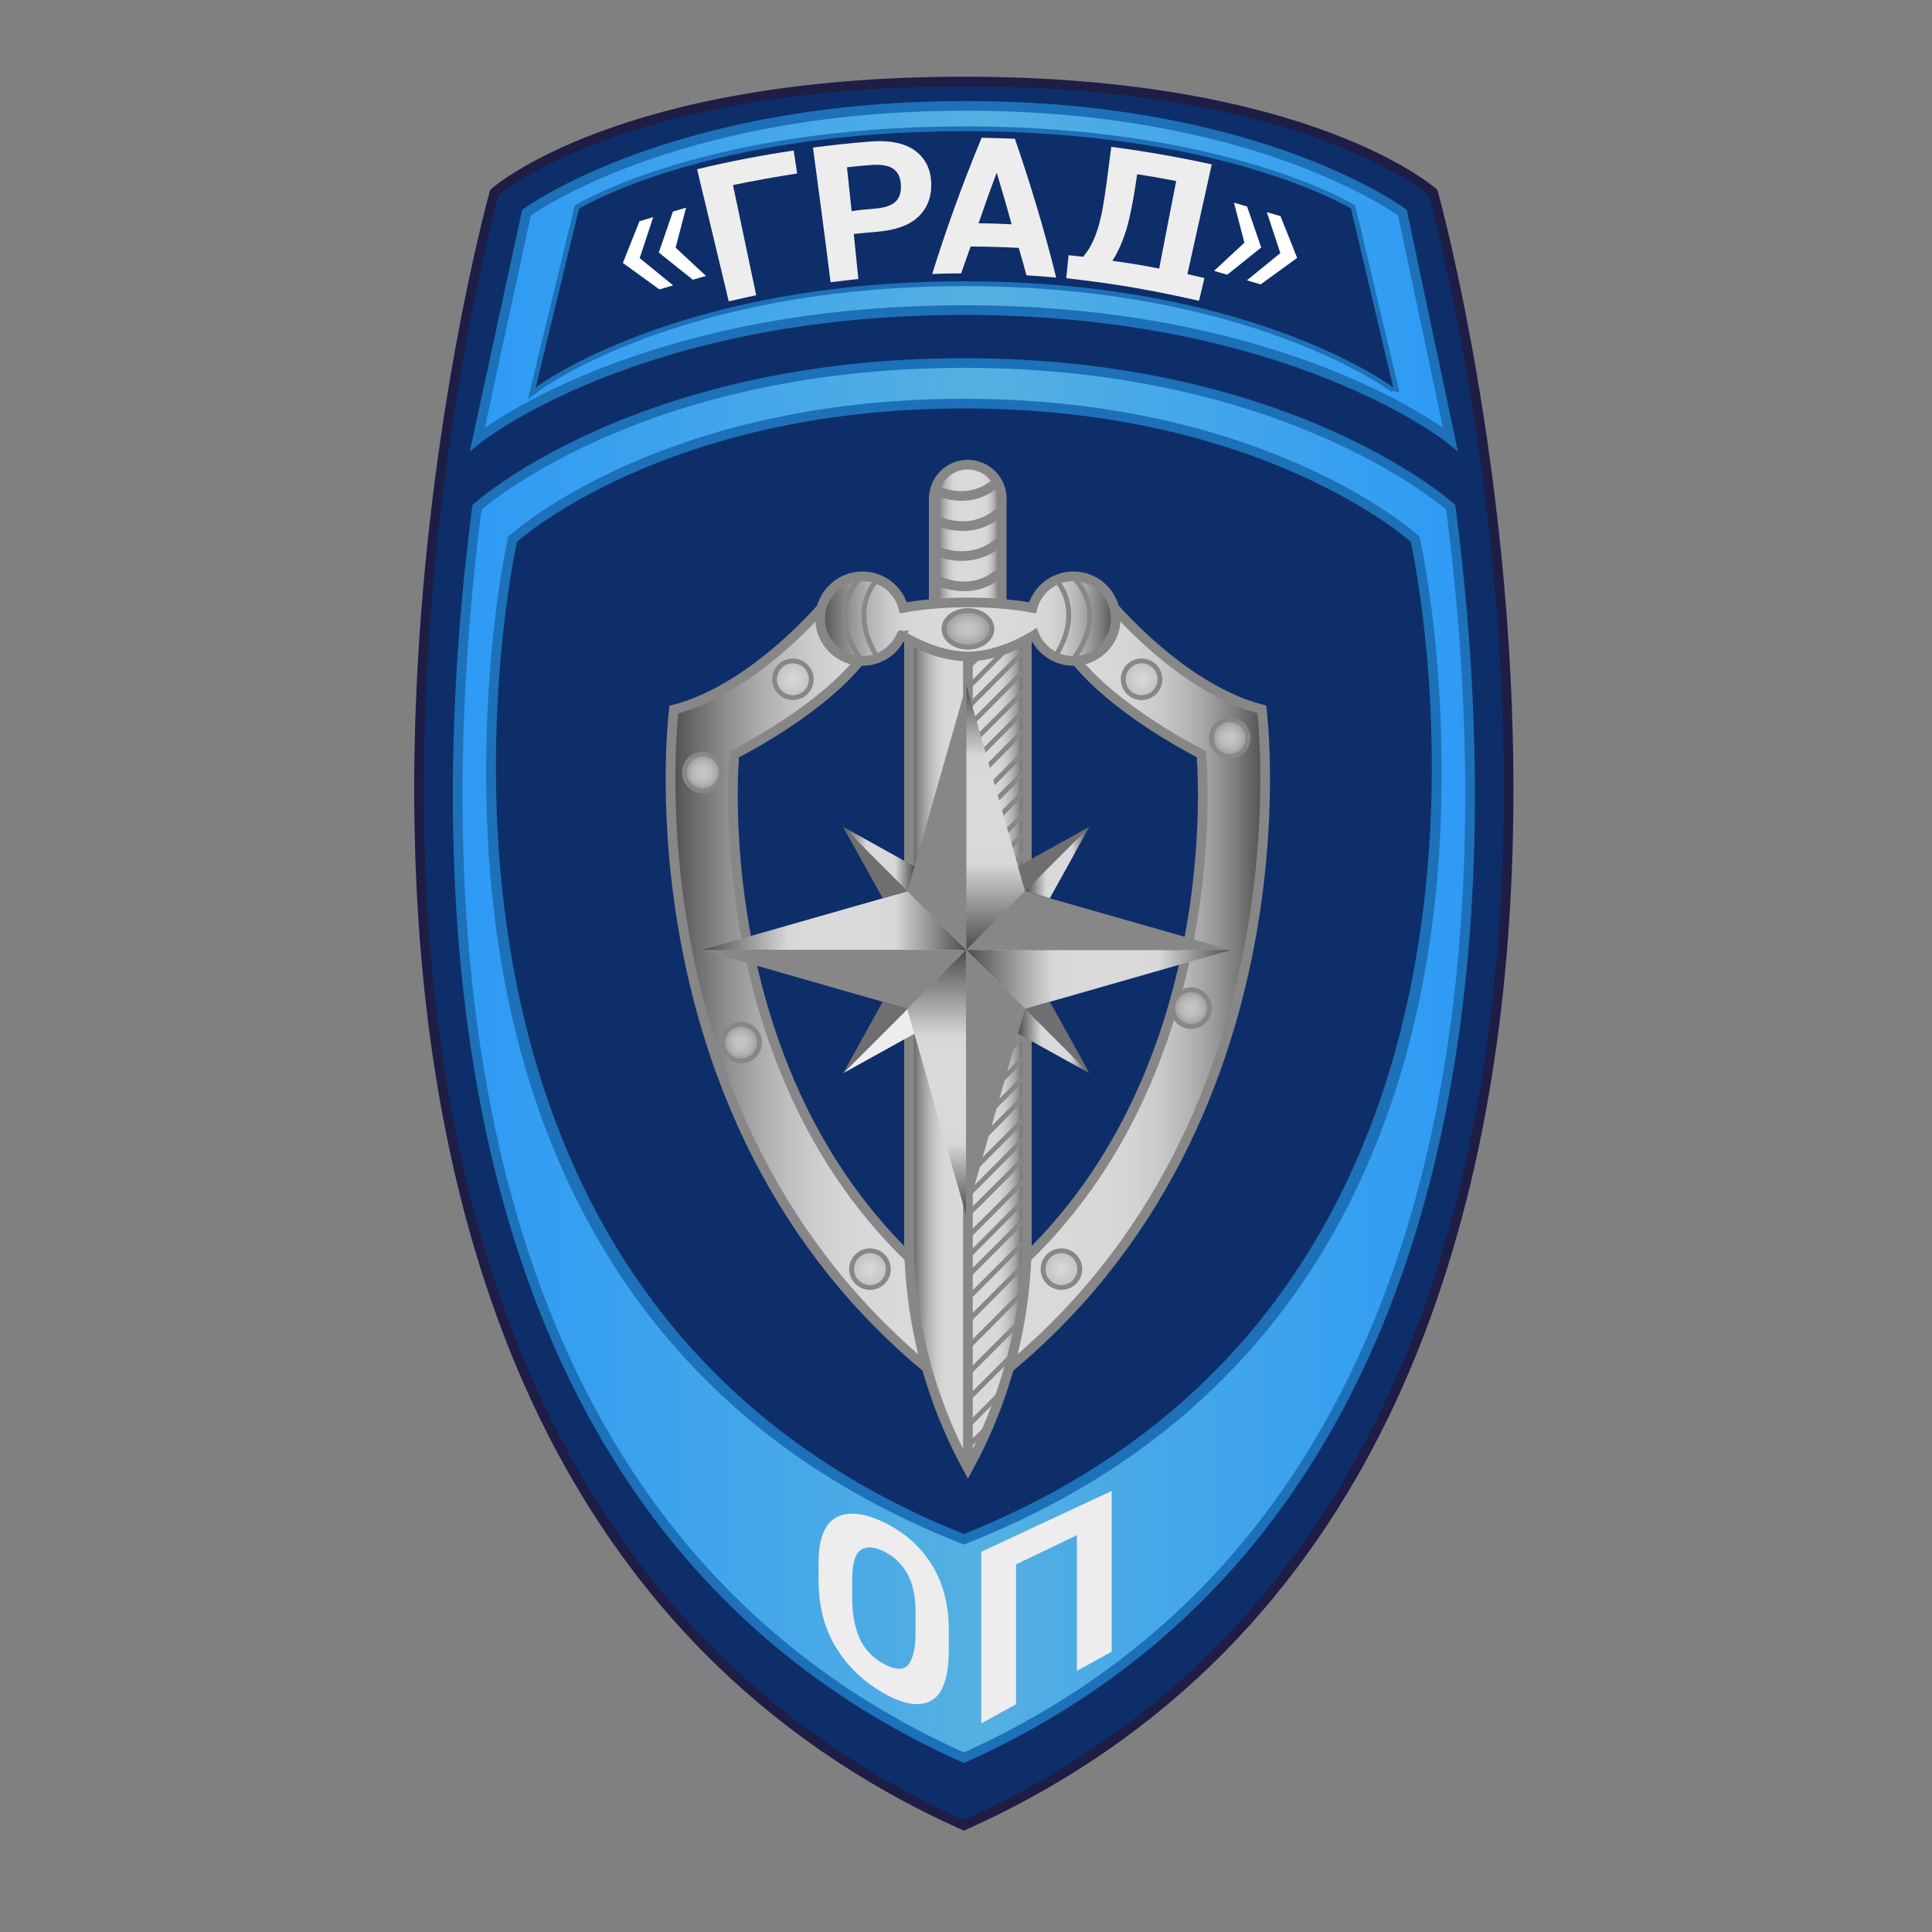<?xml version="1.0" encoding="UTF-8"?> <!-- Generator: Adobe Illustrator 24.1.2, SVG Export Plug-In . SVG Version: 6.00 Build 0) --> <svg xmlns="http://www.w3.org/2000/svg" xmlns:xlink="http://www.w3.org/1999/xlink" id="Слой_1" x="0px" y="0px" viewBox="0 0 100 100" style="enable-background:new 0 0 100 100;" xml:space="preserve"><rect x="0" y="0" width="100" height="100" fill="#808080" stroke="none"/> <style type="text/css"> .st0{fill:#0E2E6A;stroke:#1D1D46;stroke-width:0.5;stroke-miterlimit:10;} .st1{fill:url(#SVGID_1_);stroke:#1D71B8;stroke-width:0.5;stroke-miterlimit:10;} .st2{fill:#0E2E6A;stroke:#1D71B8;stroke-width:0.5;stroke-miterlimit:10;} .st3{fill:url(#SVGID_2_);stroke:#1D71B8;stroke-width:0.5;stroke-miterlimit:10;} .st4{fill:#0E2E6A;} .st5{fill:url(#SVGID_3_);stroke:#878787;stroke-width:0.5;stroke-miterlimit:10;} .st6{fill:url(#SVGID_4_);stroke:#878787;stroke-width:0.5;stroke-linecap:round;stroke-miterlimit:10;} .st7{fill:url(#SVGID_5_);stroke:#878787;stroke-width:0.25;stroke-miterlimit:10;} .st8{fill:url(#SVGID_6_);stroke:#878787;stroke-width:0.25;stroke-miterlimit:10;} .st9{fill:url(#SVGID_7_);stroke:#878787;stroke-width:0.25;stroke-miterlimit:10;} .st10{fill:url(#SVGID_8_);stroke:#878787;stroke-width:0.25;stroke-miterlimit:10;} .st11{fill:url(#SVGID_9_);stroke:#878787;stroke-width:0.25;stroke-miterlimit:10;} .st12{fill:url(#SVGID_10_);stroke:#878787;stroke-width:0.25;stroke-miterlimit:10;} .st13{fill:url(#SVGID_11_);stroke:#878787;stroke-width:0.25;stroke-miterlimit:10;} .st14{fill:url(#SVGID_12_);stroke:#878787;stroke-width:0.25;stroke-miterlimit:10;} .st15{fill:url(#SVGID_13_);stroke:#878787;stroke-width:0.25;stroke-miterlimit:10;} .st16{fill:url(#SVGID_14_);stroke:#878787;stroke-width:0.25;stroke-miterlimit:10;} .st17{fill:url(#SVGID_15_);stroke:#878787;stroke-width:0.25;stroke-miterlimit:10;} .st18{fill:url(#SVGID_16_);stroke:#878787;stroke-width:0.25;stroke-miterlimit:10;} .st19{fill:url(#SVGID_17_);stroke:#878787;stroke-width:0.25;stroke-miterlimit:10;} .st20{fill:url(#SVGID_18_);stroke:#878787;stroke-width:0.25;stroke-miterlimit:10;} .st21{fill:url(#SVGID_19_);stroke:#878787;stroke-width:0.25;stroke-miterlimit:10;} .st22{fill:url(#SVGID_20_);stroke:#878787;stroke-width:0.25;stroke-miterlimit:10;} .st23{fill:url(#SVGID_21_);stroke:#878787;stroke-width:0.25;stroke-miterlimit:10;} .st24{fill:url(#SVGID_22_);stroke:#878787;stroke-width:0.25;stroke-miterlimit:10;} .st25{fill:url(#SVGID_23_);stroke:#878787;stroke-width:0.25;stroke-miterlimit:10;} .st26{fill:url(#SVGID_24_);stroke:#878787;stroke-width:0.25;stroke-miterlimit:10;} .st27{fill:url(#SVGID_25_);stroke:#878787;stroke-width:0.25;stroke-miterlimit:10;} .st28{fill:url(#SVGID_26_);stroke:#878787;stroke-width:0.25;stroke-miterlimit:10;} .st29{fill:url(#SVGID_27_);stroke:#878787;stroke-width:0.25;stroke-miterlimit:10;} .st30{fill:url(#SVGID_28_);stroke:#878787;stroke-width:0.25;stroke-miterlimit:10;} .st31{fill:url(#SVGID_29_);stroke:#878787;stroke-width:0.25;stroke-miterlimit:10;} .st32{fill:url(#SVGID_30_);stroke:#878787;stroke-width:0.25;stroke-miterlimit:10;} .st33{fill:url(#SVGID_31_);stroke:#878787;stroke-width:0.25;stroke-miterlimit:10;} .st34{fill:url(#SVGID_32_);stroke:#878787;stroke-width:0.25;stroke-miterlimit:10;} .st35{fill:url(#SVGID_33_);stroke:#878787;stroke-width:0.25;stroke-miterlimit:10;} .st36{fill:url(#SVGID_34_);stroke:#878787;stroke-width:0.25;stroke-miterlimit:10;} .st37{fill:url(#SVGID_35_);stroke:#878787;stroke-width:0.25;stroke-miterlimit:10;} .st38{fill:url(#SVGID_36_);stroke:#878787;stroke-width:0.25;stroke-miterlimit:10;} .st39{fill:url(#SVGID_37_);stroke:#878787;stroke-width:0.25;stroke-miterlimit:10;} .st40{fill:url(#SVGID_38_);stroke:#878787;stroke-width:0.25;stroke-miterlimit:10;} .st41{fill:url(#SVGID_39_);stroke:#878787;stroke-width:0.25;stroke-miterlimit:10;} .st42{fill:url(#SVGID_40_);stroke:#878787;stroke-width:0.25;stroke-miterlimit:10;} .st43{fill:url(#SVGID_41_);stroke:#878787;stroke-width:0.25;stroke-miterlimit:10;} .st44{fill:url(#SVGID_42_);stroke:#878787;stroke-width:0.25;stroke-miterlimit:10;} .st45{fill:url(#SVGID_43_);stroke:#878787;stroke-width:0.25;stroke-miterlimit:10;} .st46{fill:url(#SVGID_44_);} .st47{fill:none;stroke:#878787;stroke-width:0.5;stroke-miterlimit:10;} .st48{fill:url(#SVGID_45_);stroke:#878787;stroke-width:0.5;stroke-miterlimit:10;} .st49{fill:#878787;} .st50{fill:url(#SVGID_46_);} .st51{fill:url(#SVGID_47_);} .st52{fill:url(#SVGID_48_);} .st53{fill:#706F6F;} .st54{fill:url(#SVGID_49_);} .st55{fill:url(#SVGID_50_);} .st56{fill:#EDEDED;} .st57{fill:url(#SVGID_51_);} .st58{fill:url(#SVGID_52_);} .st59{fill:url(#SVGID_53_);stroke:#878787;stroke-width:0.25;stroke-miterlimit:10;} .st60{fill:url(#SVGID_54_);stroke:#878787;stroke-width:0.25;stroke-miterlimit:10;} .st61{fill:url(#SVGID_55_);stroke:#878787;stroke-width:0.25;stroke-miterlimit:10;} .st62{fill:url(#SVGID_56_);stroke:#878787;stroke-width:0.25;stroke-miterlimit:10;} .st63{fill:url(#SVGID_57_);stroke:#878787;stroke-width:0.25;stroke-miterlimit:10;} .st64{fill:url(#SVGID_58_);stroke:#878787;stroke-width:0.25;stroke-miterlimit:10;} .st65{fill:url(#SVGID_59_);stroke:#878787;stroke-width:0.25;stroke-miterlimit:10;} .st66{fill:none;stroke:#878787;stroke-width:0.25;stroke-miterlimit:10;} .st67{fill:url(#SVGID_60_);stroke:#878787;stroke-width:0.25;stroke-miterlimit:10;} .st68{fill:url(#SVGID_61_);stroke:#878787;stroke-width:0.25;stroke-miterlimit:10;} .st69{fill:#FFFFFF;} </style> <g> <g> <g> <path class="st0" d="M49.89,4.22c17.89,0,24.29,5.75,24.29,5.75s18.29,65.44-24.29,84.51C7.31,75.41,25.59,9.97,25.59,9.97 S31.99,4.22,49.89,4.22z"></path> <linearGradient id="SVGID_1_" gradientUnits="userSpaceOnUse" x1="23.687" y1="54.883" x2="76.089" y2="54.883"> <stop offset="0" style="stop-color:#2D9AF5"></stop> <stop offset="0.517" style="stop-color:#55B0E1"></stop> <stop offset="1" style="stop-color:#2D9AF5"></stop> </linearGradient> <path class="st1" d="M75.09,26.26c0,0-8.25-7.47-25.2-7.47s-25.2,7.47-25.2,7.47c-2.48,19.03-2.4,52.36,25.2,64.72 C77.49,78.61,77.57,45.28,75.09,26.26z M49.89,79.67c-32.2-12.6-23.36-51.01-23.36-51.01s7.65-6.92,23.36-6.92 c15.71,0,23.36,6.92,23.36,6.92S82.09,67.07,49.89,79.67z"></path> <path class="st2" d="M49.89,79.67c32.2-12.78,23.36-51.76,23.36-51.76s-7.65-7.02-23.36-7.02s-23.36,7.02-23.36,7.02 S17.69,66.89,49.89,79.67z"></path> <linearGradient id="SVGID_2_" gradientUnits="userSpaceOnUse" x1="24.708" y1="14.104" x2="75.068" y2="14.104"> <stop offset="0" style="stop-color:#2D9AF5"></stop> <stop offset="0.517" style="stop-color:#55B0E1"></stop> <stop offset="1" style="stop-color:#2D9AF5"></stop> </linearGradient> <path class="st3" d="M72.59,11.01c0,0-7.36-5.53-22.61-5.53s-22.73,5.53-22.73,5.53l-2.54,11.72c0,0,8.25-6.68,25.18-6.68 s25.18,6.68,25.18,6.68L72.59,11.01z M49.92,14.56c-14.92,0-22.19,5.49-22.19,5.49l2.24-9.25c0,0,6.54-4.01,19.98-4.01 c13.43,0,19.98,4.01,19.98,4.01l2.19,9.25C72.11,20.05,64.84,14.56,49.92,14.56z"></path> <path class="st4" d="M72.11,20.05c0,0-7.27-5.49-22.19-5.49s-22.19,5.49-22.19,5.49l2.24-9.25c0,0,6.54-4.01,19.98-4.01 s19.98,4.01,19.98,4.01L72.11,20.05z"></path> </g> <g> <g> <linearGradient id="SVGID_3_" gradientUnits="userSpaceOnUse" x1="34.709" y1="51.751" x2="65.484" y2="51.751"> <stop offset="0" style="stop-color:#4D4D4D"></stop> <stop offset="0.041" style="stop-color:#6C6C6C"></stop> <stop offset="0.102" style="stop-color:#939393"></stop> <stop offset="0.161" style="stop-color:#B1B1B1"></stop> <stop offset="0.22" style="stop-color:#C7C7C7"></stop> <stop offset="0.276" style="stop-color:#D4D4D4"></stop> <stop offset="0.328" style="stop-color:#D8D8D8"></stop> <stop offset="0.521" style="stop-color:#DADADA"></stop> <stop offset="0.524" style="stop-color:#DADADA"></stop> <stop offset="0.727" style="stop-color:#D8D8D8"></stop> <stop offset="0.73" style="stop-color:#D8D8D8"></stop> <stop offset="0.779" style="stop-color:#D4D4D4"></stop> <stop offset="0.824" style="stop-color:#C9C9C9"></stop> <stop offset="0.869" style="stop-color:#B6B6B6"></stop> <stop offset="0.912" style="stop-color:#9C9C9C"></stop> <stop offset="0.955" style="stop-color:#797979"></stop> <stop offset="0.997" style="stop-color:#505050"></stop> <stop offset="1" style="stop-color:#4D4D4D"></stop> </linearGradient> <path class="st5" d="M50.1,67.63c13.87-9.87,12.08-28.6,12.08-28.6s-4.65-2.31-6.75-5.18l1.88-2.81c0,0,3.7,4.56,8,5.68 c0,0,2.93,22.8-15.21,35.72C31.95,59.53,34.88,36.73,34.88,36.73c4.31-1.12,8-5.68,8-5.68l1.88,2.81 c-2.1,2.87-6.75,5.18-6.75,5.18S36.23,57.76,50.1,67.63z"></path> <g> <linearGradient id="SVGID_4_" gradientUnits="userSpaceOnUse" x1="47.051" y1="54.133" x2="53.142" y2="54.133"> <stop offset="0" style="stop-color:#4D4D4D"></stop> <stop offset="0.041" style="stop-color:#6C6C6C"></stop> <stop offset="0.102" style="stop-color:#939393"></stop> <stop offset="0.161" style="stop-color:#B1B1B1"></stop> <stop offset="0.22" style="stop-color:#C7C7C7"></stop> <stop offset="0.276" style="stop-color:#D4D4D4"></stop> <stop offset="0.328" style="stop-color:#D8D8D8"></stop> <stop offset="0.521" style="stop-color:#DADADA"></stop> <stop offset="0.524" style="stop-color:#DADADA"></stop> <stop offset="0.727" style="stop-color:#D8D8D8"></stop> <stop offset="0.73" style="stop-color:#D8D8D8"></stop> <stop offset="0.779" style="stop-color:#D4D4D4"></stop> <stop offset="0.824" style="stop-color:#C9C9C9"></stop> <stop offset="0.869" style="stop-color:#B6B6B6"></stop> <stop offset="0.912" style="stop-color:#9C9C9C"></stop> <stop offset="0.955" style="stop-color:#797979"></stop> <stop offset="0.997" style="stop-color:#505050"></stop> <stop offset="1" style="stop-color:#4D4D4D"></stop> </linearGradient> <path class="st6" d="M50.1,76.01L50.1,76.01c2-3.65,3.05-7.74,3.05-11.89V32.26H50.1h-3.05v31.86 C47.05,68.27,48.1,72.36,50.1,76.01L50.1,76.01z M50.1,32.26v43.75"></path> <linearGradient id="SVGID_5_" gradientUnits="userSpaceOnUse" x1="50.096" y1="34.074" x2="53.142" y2="34.074"> <stop offset="0" style="stop-color:#4D4D4D"></stop> <stop offset="0.041" style="stop-color:#6C6C6C"></stop> <stop offset="0.102" style="stop-color:#939393"></stop> <stop offset="0.161" style="stop-color:#B1B1B1"></stop> <stop offset="0.22" style="stop-color:#C7C7C7"></stop> <stop offset="0.276" style="stop-color:#D4D4D4"></stop> <stop offset="0.328" style="stop-color:#D8D8D8"></stop> <stop offset="0.521" style="stop-color:#DADADA"></stop> <stop offset="0.524" style="stop-color:#DADADA"></stop> <stop offset="0.727" style="stop-color:#D8D8D8"></stop> <stop offset="0.73" style="stop-color:#D8D8D8"></stop> <stop offset="0.779" style="stop-color:#D4D4D4"></stop> <stop offset="0.824" style="stop-color:#C9C9C9"></stop> <stop offset="0.869" style="stop-color:#B6B6B6"></stop> <stop offset="0.912" style="stop-color:#9C9C9C"></stop> <stop offset="0.955" style="stop-color:#797979"></stop> <stop offset="0.997" style="stop-color:#505050"></stop> <stop offset="1" style="stop-color:#4D4D4D"></stop> </linearGradient> <line class="st7" x1="50.1" y1="35.6" x2="53.14" y2="32.55"></line> <linearGradient id="SVGID_6_" gradientUnits="userSpaceOnUse" x1="50.096" y1="35.09" x2="53.142" y2="35.09"> <stop offset="0" style="stop-color:#4D4D4D"></stop> <stop offset="0.041" style="stop-color:#6C6C6C"></stop> <stop offset="0.102" style="stop-color:#939393"></stop> <stop offset="0.161" style="stop-color:#B1B1B1"></stop> <stop offset="0.22" style="stop-color:#C7C7C7"></stop> <stop offset="0.276" style="stop-color:#D4D4D4"></stop> <stop offset="0.328" style="stop-color:#D8D8D8"></stop> <stop offset="0.521" style="stop-color:#DADADA"></stop> <stop offset="0.524" style="stop-color:#DADADA"></stop> <stop offset="0.727" style="stop-color:#D8D8D8"></stop> <stop offset="0.73" style="stop-color:#D8D8D8"></stop> <stop offset="0.779" style="stop-color:#D4D4D4"></stop> <stop offset="0.824" style="stop-color:#C9C9C9"></stop> <stop offset="0.869" style="stop-color:#B6B6B6"></stop> <stop offset="0.912" style="stop-color:#9C9C9C"></stop> <stop offset="0.955" style="stop-color:#797979"></stop> <stop offset="0.997" style="stop-color:#505050"></stop> <stop offset="1" style="stop-color:#4D4D4D"></stop> </linearGradient> <line class="st8" x1="50.1" y1="36.61" x2="53.14" y2="33.57"></line> <linearGradient id="SVGID_7_" gradientUnits="userSpaceOnUse" x1="50.096" y1="36.107" x2="53.142" y2="36.107"> <stop offset="0" style="stop-color:#4D4D4D"></stop> <stop offset="0.041" style="stop-color:#6C6C6C"></stop> <stop offset="0.102" style="stop-color:#939393"></stop> <stop offset="0.161" style="stop-color:#B1B1B1"></stop> <stop offset="0.22" style="stop-color:#C7C7C7"></stop> <stop offset="0.276" style="stop-color:#D4D4D4"></stop> <stop offset="0.328" style="stop-color:#D8D8D8"></stop> <stop offset="0.521" style="stop-color:#DADADA"></stop> <stop offset="0.524" style="stop-color:#DADADA"></stop> <stop offset="0.727" style="stop-color:#D8D8D8"></stop> <stop offset="0.73" style="stop-color:#D8D8D8"></stop> <stop offset="0.779" style="stop-color:#D4D4D4"></stop> <stop offset="0.824" style="stop-color:#C9C9C9"></stop> <stop offset="0.869" style="stop-color:#B6B6B6"></stop> <stop offset="0.912" style="stop-color:#9C9C9C"></stop> <stop offset="0.955" style="stop-color:#797979"></stop> <stop offset="0.997" style="stop-color:#505050"></stop> <stop offset="1" style="stop-color:#4D4D4D"></stop> </linearGradient> <line class="st9" x1="50.1" y1="37.63" x2="53.14" y2="34.58"></line> <linearGradient id="SVGID_8_" gradientUnits="userSpaceOnUse" x1="50.096" y1="37.151" x2="53.142" y2="37.151"> <stop offset="0" style="stop-color:#4D4D4D"></stop> <stop offset="0.041" style="stop-color:#6C6C6C"></stop> <stop offset="0.102" style="stop-color:#939393"></stop> <stop offset="0.161" style="stop-color:#B1B1B1"></stop> <stop offset="0.22" style="stop-color:#C7C7C7"></stop> <stop offset="0.276" style="stop-color:#D4D4D4"></stop> <stop offset="0.328" style="stop-color:#D8D8D8"></stop> <stop offset="0.521" style="stop-color:#DADADA"></stop> <stop offset="0.524" style="stop-color:#DADADA"></stop> <stop offset="0.727" style="stop-color:#D8D8D8"></stop> <stop offset="0.73" style="stop-color:#D8D8D8"></stop> <stop offset="0.779" style="stop-color:#D4D4D4"></stop> <stop offset="0.824" style="stop-color:#C9C9C9"></stop> <stop offset="0.869" style="stop-color:#B6B6B6"></stop> <stop offset="0.912" style="stop-color:#9C9C9C"></stop> <stop offset="0.955" style="stop-color:#797979"></stop> <stop offset="0.997" style="stop-color:#505050"></stop> <stop offset="1" style="stop-color:#4D4D4D"></stop> </linearGradient> <line class="st10" x1="50.1" y1="38.67" x2="53.14" y2="35.63"></line> <linearGradient id="SVGID_9_" gradientUnits="userSpaceOnUse" x1="50.096" y1="38.168" x2="53.142" y2="38.168"> <stop offset="0" style="stop-color:#4D4D4D"></stop> <stop offset="0.041" style="stop-color:#6C6C6C"></stop> <stop offset="0.102" style="stop-color:#939393"></stop> <stop offset="0.161" style="stop-color:#B1B1B1"></stop> <stop offset="0.22" style="stop-color:#C7C7C7"></stop> <stop offset="0.276" style="stop-color:#D4D4D4"></stop> <stop offset="0.328" style="stop-color:#D8D8D8"></stop> <stop offset="0.521" style="stop-color:#DADADA"></stop> <stop offset="0.524" style="stop-color:#DADADA"></stop> <stop offset="0.727" style="stop-color:#D8D8D8"></stop> <stop offset="0.73" style="stop-color:#D8D8D8"></stop> <stop offset="0.779" style="stop-color:#D4D4D4"></stop> <stop offset="0.824" style="stop-color:#C9C9C9"></stop> <stop offset="0.869" style="stop-color:#B6B6B6"></stop> <stop offset="0.912" style="stop-color:#9C9C9C"></stop> <stop offset="0.955" style="stop-color:#797979"></stop> <stop offset="0.997" style="stop-color:#505050"></stop> <stop offset="1" style="stop-color:#4D4D4D"></stop> </linearGradient> <line class="st11" x1="50.1" y1="39.69" x2="53.14" y2="36.65"></line> <linearGradient id="SVGID_10_" gradientUnits="userSpaceOnUse" x1="50.096" y1="39.184" x2="53.142" y2="39.184"> <stop offset="0" style="stop-color:#4D4D4D"></stop> <stop offset="0.041" style="stop-color:#6C6C6C"></stop> <stop offset="0.102" style="stop-color:#939393"></stop> <stop offset="0.161" style="stop-color:#B1B1B1"></stop> <stop offset="0.22" style="stop-color:#C7C7C7"></stop> <stop offset="0.276" style="stop-color:#D4D4D4"></stop> <stop offset="0.328" style="stop-color:#D8D8D8"></stop> <stop offset="0.521" style="stop-color:#DADADA"></stop> <stop offset="0.524" style="stop-color:#DADADA"></stop> <stop offset="0.727" style="stop-color:#D8D8D8"></stop> <stop offset="0.73" style="stop-color:#D8D8D8"></stop> <stop offset="0.779" style="stop-color:#D4D4D4"></stop> <stop offset="0.824" style="stop-color:#C9C9C9"></stop> <stop offset="0.869" style="stop-color:#B6B6B6"></stop> <stop offset="0.912" style="stop-color:#9C9C9C"></stop> <stop offset="0.955" style="stop-color:#797979"></stop> <stop offset="0.997" style="stop-color:#505050"></stop> <stop offset="1" style="stop-color:#4D4D4D"></stop> </linearGradient> <line class="st12" x1="50.1" y1="40.71" x2="53.14" y2="37.66"></line> <linearGradient id="SVGID_11_" gradientUnits="userSpaceOnUse" x1="50.096" y1="40.333" x2="53.142" y2="40.333"> <stop offset="0" style="stop-color:#4D4D4D"></stop> <stop offset="0.041" style="stop-color:#6C6C6C"></stop> <stop offset="0.102" style="stop-color:#939393"></stop> <stop offset="0.161" style="stop-color:#B1B1B1"></stop> <stop offset="0.22" style="stop-color:#C7C7C7"></stop> <stop offset="0.276" style="stop-color:#D4D4D4"></stop> <stop offset="0.328" style="stop-color:#D8D8D8"></stop> <stop offset="0.521" style="stop-color:#DADADA"></stop> <stop offset="0.524" style="stop-color:#DADADA"></stop> <stop offset="0.727" style="stop-color:#D8D8D8"></stop> <stop offset="0.73" style="stop-color:#D8D8D8"></stop> <stop offset="0.779" style="stop-color:#D4D4D4"></stop> <stop offset="0.824" style="stop-color:#C9C9C9"></stop> <stop offset="0.869" style="stop-color:#B6B6B6"></stop> <stop offset="0.912" style="stop-color:#9C9C9C"></stop> <stop offset="0.955" style="stop-color:#797979"></stop> <stop offset="0.997" style="stop-color:#505050"></stop> <stop offset="1" style="stop-color:#4D4D4D"></stop> </linearGradient> <line class="st13" x1="50.1" y1="41.86" x2="53.14" y2="38.81"></line> <linearGradient id="SVGID_12_" gradientUnits="userSpaceOnUse" x1="50.096" y1="41.349" x2="53.142" y2="41.349"> <stop offset="0" style="stop-color:#4D4D4D"></stop> <stop offset="0.041" style="stop-color:#6C6C6C"></stop> <stop offset="0.102" style="stop-color:#939393"></stop> <stop offset="0.161" style="stop-color:#B1B1B1"></stop> <stop offset="0.22" style="stop-color:#C7C7C7"></stop> <stop offset="0.276" style="stop-color:#D4D4D4"></stop> <stop offset="0.328" style="stop-color:#D8D8D8"></stop> <stop offset="0.521" style="stop-color:#DADADA"></stop> <stop offset="0.524" style="stop-color:#DADADA"></stop> <stop offset="0.727" style="stop-color:#D8D8D8"></stop> <stop offset="0.73" style="stop-color:#D8D8D8"></stop> <stop offset="0.779" style="stop-color:#D4D4D4"></stop> <stop offset="0.824" style="stop-color:#C9C9C9"></stop> <stop offset="0.869" style="stop-color:#B6B6B6"></stop> <stop offset="0.912" style="stop-color:#9C9C9C"></stop> <stop offset="0.955" style="stop-color:#797979"></stop> <stop offset="0.997" style="stop-color:#505050"></stop> <stop offset="1" style="stop-color:#4D4D4D"></stop> </linearGradient> <line class="st14" x1="50.1" y1="42.87" x2="53.14" y2="39.83"></line> <linearGradient id="SVGID_13_" gradientUnits="userSpaceOnUse" x1="50.096" y1="42.366" x2="53.142" y2="42.366"> <stop offset="0" style="stop-color:#4D4D4D"></stop> <stop offset="0.041" style="stop-color:#6C6C6C"></stop> <stop offset="0.102" style="stop-color:#939393"></stop> <stop offset="0.161" style="stop-color:#B1B1B1"></stop> <stop offset="0.22" style="stop-color:#C7C7C7"></stop> <stop offset="0.276" style="stop-color:#D4D4D4"></stop> <stop offset="0.328" style="stop-color:#D8D8D8"></stop> <stop offset="0.521" style="stop-color:#DADADA"></stop> <stop offset="0.524" style="stop-color:#DADADA"></stop> <stop offset="0.727" style="stop-color:#D8D8D8"></stop> <stop offset="0.73" style="stop-color:#D8D8D8"></stop> <stop offset="0.779" style="stop-color:#D4D4D4"></stop> <stop offset="0.824" style="stop-color:#C9C9C9"></stop> <stop offset="0.869" style="stop-color:#B6B6B6"></stop> <stop offset="0.912" style="stop-color:#9C9C9C"></stop> <stop offset="0.955" style="stop-color:#797979"></stop> <stop offset="0.997" style="stop-color:#505050"></stop> <stop offset="1" style="stop-color:#4D4D4D"></stop> </linearGradient> <line class="st15" x1="50.1" y1="43.89" x2="53.14" y2="40.84"></line> <linearGradient id="SVGID_14_" gradientUnits="userSpaceOnUse" x1="50.096" y1="43.514" x2="53.142" y2="43.514"> <stop offset="0" style="stop-color:#4D4D4D"></stop> <stop offset="0.041" style="stop-color:#6C6C6C"></stop> <stop offset="0.102" style="stop-color:#939393"></stop> <stop offset="0.161" style="stop-color:#B1B1B1"></stop> <stop offset="0.22" style="stop-color:#C7C7C7"></stop> <stop offset="0.276" style="stop-color:#D4D4D4"></stop> <stop offset="0.328" style="stop-color:#D8D8D8"></stop> <stop offset="0.521" style="stop-color:#DADADA"></stop> <stop offset="0.524" style="stop-color:#DADADA"></stop> <stop offset="0.727" style="stop-color:#D8D8D8"></stop> <stop offset="0.73" style="stop-color:#D8D8D8"></stop> <stop offset="0.779" style="stop-color:#D4D4D4"></stop> <stop offset="0.824" style="stop-color:#C9C9C9"></stop> <stop offset="0.869" style="stop-color:#B6B6B6"></stop> <stop offset="0.912" style="stop-color:#9C9C9C"></stop> <stop offset="0.955" style="stop-color:#797979"></stop> <stop offset="0.997" style="stop-color:#505050"></stop> <stop offset="1" style="stop-color:#4D4D4D"></stop> </linearGradient> <line class="st16" x1="50.1" y1="45.04" x2="53.14" y2="41.99"></line> <linearGradient id="SVGID_15_" gradientUnits="userSpaceOnUse" x1="50.096" y1="44.53" x2="53.142" y2="44.53"> <stop offset="0" style="stop-color:#4D4D4D"></stop> <stop offset="0.041" style="stop-color:#6C6C6C"></stop> <stop offset="0.102" style="stop-color:#939393"></stop> <stop offset="0.161" style="stop-color:#B1B1B1"></stop> <stop offset="0.22" style="stop-color:#C7C7C7"></stop> <stop offset="0.276" style="stop-color:#D4D4D4"></stop> <stop offset="0.328" style="stop-color:#D8D8D8"></stop> <stop offset="0.521" style="stop-color:#DADADA"></stop> <stop offset="0.524" style="stop-color:#DADADA"></stop> <stop offset="0.727" style="stop-color:#D8D8D8"></stop> <stop offset="0.73" style="stop-color:#D8D8D8"></stop> <stop offset="0.779" style="stop-color:#D4D4D4"></stop> <stop offset="0.824" style="stop-color:#C9C9C9"></stop> <stop offset="0.869" style="stop-color:#B6B6B6"></stop> <stop offset="0.912" style="stop-color:#9C9C9C"></stop> <stop offset="0.955" style="stop-color:#797979"></stop> <stop offset="0.997" style="stop-color:#505050"></stop> <stop offset="1" style="stop-color:#4D4D4D"></stop> </linearGradient> <line class="st17" x1="50.1" y1="46.05" x2="53.14" y2="43.01"></line> <linearGradient id="SVGID_16_" gradientUnits="userSpaceOnUse" x1="50.096" y1="45.547" x2="53.142" y2="45.547"> <stop offset="0" style="stop-color:#4D4D4D"></stop> <stop offset="0.041" style="stop-color:#6C6C6C"></stop> <stop offset="0.102" style="stop-color:#939393"></stop> <stop offset="0.161" style="stop-color:#B1B1B1"></stop> <stop offset="0.22" style="stop-color:#C7C7C7"></stop> <stop offset="0.276" style="stop-color:#D4D4D4"></stop> <stop offset="0.328" style="stop-color:#D8D8D8"></stop> <stop offset="0.521" style="stop-color:#DADADA"></stop> <stop offset="0.524" style="stop-color:#DADADA"></stop> <stop offset="0.727" style="stop-color:#D8D8D8"></stop> <stop offset="0.73" style="stop-color:#D8D8D8"></stop> <stop offset="0.779" style="stop-color:#D4D4D4"></stop> <stop offset="0.824" style="stop-color:#C9C9C9"></stop> <stop offset="0.869" style="stop-color:#B6B6B6"></stop> <stop offset="0.912" style="stop-color:#9C9C9C"></stop> <stop offset="0.955" style="stop-color:#797979"></stop> <stop offset="0.997" style="stop-color:#505050"></stop> <stop offset="1" style="stop-color:#4D4D4D"></stop> </linearGradient> <line class="st18" x1="50.1" y1="47.07" x2="53.14" y2="44.02"></line> <linearGradient id="SVGID_17_" gradientUnits="userSpaceOnUse" x1="50.096" y1="46.695" x2="53.142" y2="46.695"> <stop offset="0" style="stop-color:#4D4D4D"></stop> <stop offset="0.041" style="stop-color:#6C6C6C"></stop> <stop offset="0.102" style="stop-color:#939393"></stop> <stop offset="0.161" style="stop-color:#B1B1B1"></stop> <stop offset="0.22" style="stop-color:#C7C7C7"></stop> <stop offset="0.276" style="stop-color:#D4D4D4"></stop> <stop offset="0.328" style="stop-color:#D8D8D8"></stop> <stop offset="0.521" style="stop-color:#DADADA"></stop> <stop offset="0.524" style="stop-color:#DADADA"></stop> <stop offset="0.727" style="stop-color:#D8D8D8"></stop> <stop offset="0.73" style="stop-color:#D8D8D8"></stop> <stop offset="0.779" style="stop-color:#D4D4D4"></stop> <stop offset="0.824" style="stop-color:#C9C9C9"></stop> <stop offset="0.869" style="stop-color:#B6B6B6"></stop> <stop offset="0.912" style="stop-color:#9C9C9C"></stop> <stop offset="0.955" style="stop-color:#797979"></stop> <stop offset="0.997" style="stop-color:#505050"></stop> <stop offset="1" style="stop-color:#4D4D4D"></stop> </linearGradient> <line class="st19" x1="50.1" y1="48.22" x2="53.14" y2="45.17"></line> <linearGradient id="SVGID_18_" gradientUnits="userSpaceOnUse" x1="50.096" y1="47.711" x2="53.142" y2="47.711"> <stop offset="0" style="stop-color:#4D4D4D"></stop> <stop offset="0.041" style="stop-color:#6C6C6C"></stop> <stop offset="0.102" style="stop-color:#939393"></stop> <stop offset="0.161" style="stop-color:#B1B1B1"></stop> <stop offset="0.22" style="stop-color:#C7C7C7"></stop> <stop offset="0.276" style="stop-color:#D4D4D4"></stop> <stop offset="0.328" style="stop-color:#D8D8D8"></stop> <stop offset="0.521" style="stop-color:#DADADA"></stop> <stop offset="0.524" style="stop-color:#DADADA"></stop> <stop offset="0.727" style="stop-color:#D8D8D8"></stop> <stop offset="0.73" style="stop-color:#D8D8D8"></stop> <stop offset="0.779" style="stop-color:#D4D4D4"></stop> <stop offset="0.824" style="stop-color:#C9C9C9"></stop> <stop offset="0.869" style="stop-color:#B6B6B6"></stop> <stop offset="0.912" style="stop-color:#9C9C9C"></stop> <stop offset="0.955" style="stop-color:#797979"></stop> <stop offset="0.997" style="stop-color:#505050"></stop> <stop offset="1" style="stop-color:#4D4D4D"></stop> </linearGradient> <line class="st20" x1="50.1" y1="49.23" x2="53.14" y2="46.19"></line> <linearGradient id="SVGID_19_" gradientUnits="userSpaceOnUse" x1="50.096" y1="48.728" x2="53.142" y2="48.728"> <stop offset="0" style="stop-color:#4D4D4D"></stop> <stop offset="0.041" style="stop-color:#6C6C6C"></stop> <stop offset="0.102" style="stop-color:#939393"></stop> <stop offset="0.161" style="stop-color:#B1B1B1"></stop> <stop offset="0.22" style="stop-color:#C7C7C7"></stop> <stop offset="0.276" style="stop-color:#D4D4D4"></stop> <stop offset="0.328" style="stop-color:#D8D8D8"></stop> <stop offset="0.521" style="stop-color:#DADADA"></stop> <stop offset="0.524" style="stop-color:#DADADA"></stop> <stop offset="0.727" style="stop-color:#D8D8D8"></stop> <stop offset="0.73" style="stop-color:#D8D8D8"></stop> <stop offset="0.779" style="stop-color:#D4D4D4"></stop> <stop offset="0.824" style="stop-color:#C9C9C9"></stop> <stop offset="0.869" style="stop-color:#B6B6B6"></stop> <stop offset="0.912" style="stop-color:#9C9C9C"></stop> <stop offset="0.955" style="stop-color:#797979"></stop> <stop offset="0.997" style="stop-color:#505050"></stop> <stop offset="1" style="stop-color:#4D4D4D"></stop> </linearGradient> <line class="st21" x1="50.1" y1="50.25" x2="53.14" y2="47.21"></line> <linearGradient id="SVGID_20_" gradientUnits="userSpaceOnUse" x1="50.096" y1="49.876" x2="53.142" y2="49.876"> <stop offset="0" style="stop-color:#4D4D4D"></stop> <stop offset="0.041" style="stop-color:#6C6C6C"></stop> <stop offset="0.102" style="stop-color:#939393"></stop> <stop offset="0.161" style="stop-color:#B1B1B1"></stop> <stop offset="0.22" style="stop-color:#C7C7C7"></stop> <stop offset="0.276" style="stop-color:#D4D4D4"></stop> <stop offset="0.328" style="stop-color:#D8D8D8"></stop> <stop offset="0.521" style="stop-color:#DADADA"></stop> <stop offset="0.524" style="stop-color:#DADADA"></stop> <stop offset="0.727" style="stop-color:#D8D8D8"></stop> <stop offset="0.73" style="stop-color:#D8D8D8"></stop> <stop offset="0.779" style="stop-color:#D4D4D4"></stop> <stop offset="0.824" style="stop-color:#C9C9C9"></stop> <stop offset="0.869" style="stop-color:#B6B6B6"></stop> <stop offset="0.912" style="stop-color:#9C9C9C"></stop> <stop offset="0.955" style="stop-color:#797979"></stop> <stop offset="0.997" style="stop-color:#505050"></stop> <stop offset="1" style="stop-color:#4D4D4D"></stop> </linearGradient> <line class="st22" x1="50.1" y1="51.4" x2="53.14" y2="48.35"></line> <linearGradient id="SVGID_21_" gradientUnits="userSpaceOnUse" x1="50.096" y1="50.892" x2="53.142" y2="50.892"> <stop offset="0" style="stop-color:#4D4D4D"></stop> <stop offset="0.041" style="stop-color:#6C6C6C"></stop> <stop offset="0.102" style="stop-color:#939393"></stop> <stop offset="0.161" style="stop-color:#B1B1B1"></stop> <stop offset="0.22" style="stop-color:#C7C7C7"></stop> <stop offset="0.276" style="stop-color:#D4D4D4"></stop> <stop offset="0.328" style="stop-color:#D8D8D8"></stop> <stop offset="0.521" style="stop-color:#DADADA"></stop> <stop offset="0.524" style="stop-color:#DADADA"></stop> <stop offset="0.727" style="stop-color:#D8D8D8"></stop> <stop offset="0.73" style="stop-color:#D8D8D8"></stop> <stop offset="0.779" style="stop-color:#D4D4D4"></stop> <stop offset="0.824" style="stop-color:#C9C9C9"></stop> <stop offset="0.869" style="stop-color:#B6B6B6"></stop> <stop offset="0.912" style="stop-color:#9C9C9C"></stop> <stop offset="0.955" style="stop-color:#797979"></stop> <stop offset="0.997" style="stop-color:#505050"></stop> <stop offset="1" style="stop-color:#4D4D4D"></stop> </linearGradient> <line class="st23" x1="50.1" y1="52.42" x2="53.14" y2="49.37"></line> <linearGradient id="SVGID_22_" gradientUnits="userSpaceOnUse" x1="50.096" y1="51.909" x2="53.142" y2="51.909"> <stop offset="0" style="stop-color:#4D4D4D"></stop> <stop offset="0.041" style="stop-color:#6C6C6C"></stop> <stop offset="0.102" style="stop-color:#939393"></stop> <stop offset="0.161" style="stop-color:#B1B1B1"></stop> <stop offset="0.22" style="stop-color:#C7C7C7"></stop> <stop offset="0.276" style="stop-color:#D4D4D4"></stop> <stop offset="0.328" style="stop-color:#D8D8D8"></stop> <stop offset="0.521" style="stop-color:#DADADA"></stop> <stop offset="0.524" style="stop-color:#DADADA"></stop> <stop offset="0.727" style="stop-color:#D8D8D8"></stop> <stop offset="0.73" style="stop-color:#D8D8D8"></stop> <stop offset="0.779" style="stop-color:#D4D4D4"></stop> <stop offset="0.824" style="stop-color:#C9C9C9"></stop> <stop offset="0.869" style="stop-color:#B6B6B6"></stop> <stop offset="0.912" style="stop-color:#9C9C9C"></stop> <stop offset="0.955" style="stop-color:#797979"></stop> <stop offset="0.997" style="stop-color:#505050"></stop> <stop offset="1" style="stop-color:#4D4D4D"></stop> </linearGradient> <line class="st24" x1="50.1" y1="53.43" x2="53.14" y2="50.39"></line> <linearGradient id="SVGID_23_" gradientUnits="userSpaceOnUse" x1="50.096" y1="52.953" x2="53.142" y2="52.953"> <stop offset="0" style="stop-color:#4D4D4D"></stop> <stop offset="0.041" style="stop-color:#6C6C6C"></stop> <stop offset="0.102" style="stop-color:#939393"></stop> <stop offset="0.161" style="stop-color:#B1B1B1"></stop> <stop offset="0.22" style="stop-color:#C7C7C7"></stop> <stop offset="0.276" style="stop-color:#D4D4D4"></stop> <stop offset="0.328" style="stop-color:#D8D8D8"></stop> <stop offset="0.521" style="stop-color:#DADADA"></stop> <stop offset="0.524" style="stop-color:#DADADA"></stop> <stop offset="0.727" style="stop-color:#D8D8D8"></stop> <stop offset="0.73" style="stop-color:#D8D8D8"></stop> <stop offset="0.779" style="stop-color:#D4D4D4"></stop> <stop offset="0.824" style="stop-color:#C9C9C9"></stop> <stop offset="0.869" style="stop-color:#B6B6B6"></stop> <stop offset="0.912" style="stop-color:#9C9C9C"></stop> <stop offset="0.955" style="stop-color:#797979"></stop> <stop offset="0.997" style="stop-color:#505050"></stop> <stop offset="1" style="stop-color:#4D4D4D"></stop> </linearGradient> <line class="st25" x1="50.1" y1="54.48" x2="53.14" y2="51.43"></line> <linearGradient id="SVGID_24_" gradientUnits="userSpaceOnUse" x1="50.096" y1="53.97" x2="53.142" y2="53.97"> <stop offset="0" style="stop-color:#4D4D4D"></stop> <stop offset="0.041" style="stop-color:#6C6C6C"></stop> <stop offset="0.102" style="stop-color:#939393"></stop> <stop offset="0.161" style="stop-color:#B1B1B1"></stop> <stop offset="0.22" style="stop-color:#C7C7C7"></stop> <stop offset="0.276" style="stop-color:#D4D4D4"></stop> <stop offset="0.328" style="stop-color:#D8D8D8"></stop> <stop offset="0.521" style="stop-color:#DADADA"></stop> <stop offset="0.524" style="stop-color:#DADADA"></stop> <stop offset="0.727" style="stop-color:#D8D8D8"></stop> <stop offset="0.73" style="stop-color:#D8D8D8"></stop> <stop offset="0.779" style="stop-color:#D4D4D4"></stop> <stop offset="0.824" style="stop-color:#C9C9C9"></stop> <stop offset="0.869" style="stop-color:#B6B6B6"></stop> <stop offset="0.912" style="stop-color:#9C9C9C"></stop> <stop offset="0.955" style="stop-color:#797979"></stop> <stop offset="0.997" style="stop-color:#505050"></stop> <stop offset="1" style="stop-color:#4D4D4D"></stop> </linearGradient> <line class="st26" x1="50.1" y1="55.49" x2="53.14" y2="52.45"></line> <linearGradient id="SVGID_25_" gradientUnits="userSpaceOnUse" x1="50.096" y1="54.987" x2="53.142" y2="54.987"> <stop offset="0" style="stop-color:#4D4D4D"></stop> <stop offset="0.041" style="stop-color:#6C6C6C"></stop> <stop offset="0.102" style="stop-color:#939393"></stop> <stop offset="0.161" style="stop-color:#B1B1B1"></stop> <stop offset="0.22" style="stop-color:#C7C7C7"></stop> <stop offset="0.276" style="stop-color:#D4D4D4"></stop> <stop offset="0.328" style="stop-color:#D8D8D8"></stop> <stop offset="0.521" style="stop-color:#DADADA"></stop> <stop offset="0.524" style="stop-color:#DADADA"></stop> <stop offset="0.727" style="stop-color:#D8D8D8"></stop> <stop offset="0.73" style="stop-color:#D8D8D8"></stop> <stop offset="0.779" style="stop-color:#D4D4D4"></stop> <stop offset="0.824" style="stop-color:#C9C9C9"></stop> <stop offset="0.869" style="stop-color:#B6B6B6"></stop> <stop offset="0.912" style="stop-color:#9C9C9C"></stop> <stop offset="0.955" style="stop-color:#797979"></stop> <stop offset="0.997" style="stop-color:#505050"></stop> <stop offset="1" style="stop-color:#4D4D4D"></stop> </linearGradient> <line class="st27" x1="50.1" y1="56.51" x2="53.14" y2="53.46"></line> <linearGradient id="SVGID_26_" gradientUnits="userSpaceOnUse" x1="50.096" y1="56.135" x2="53.142" y2="56.135"> <stop offset="0" style="stop-color:#4D4D4D"></stop> <stop offset="0.041" style="stop-color:#6C6C6C"></stop> <stop offset="0.102" style="stop-color:#939393"></stop> <stop offset="0.161" style="stop-color:#B1B1B1"></stop> <stop offset="0.22" style="stop-color:#C7C7C7"></stop> <stop offset="0.276" style="stop-color:#D4D4D4"></stop> <stop offset="0.328" style="stop-color:#D8D8D8"></stop> <stop offset="0.521" style="stop-color:#DADADA"></stop> <stop offset="0.524" style="stop-color:#DADADA"></stop> <stop offset="0.727" style="stop-color:#D8D8D8"></stop> <stop offset="0.73" style="stop-color:#D8D8D8"></stop> <stop offset="0.779" style="stop-color:#D4D4D4"></stop> <stop offset="0.824" style="stop-color:#C9C9C9"></stop> <stop offset="0.869" style="stop-color:#B6B6B6"></stop> <stop offset="0.912" style="stop-color:#9C9C9C"></stop> <stop offset="0.955" style="stop-color:#797979"></stop> <stop offset="0.997" style="stop-color:#505050"></stop> <stop offset="1" style="stop-color:#4D4D4D"></stop> </linearGradient> <line class="st28" x1="50.1" y1="57.66" x2="53.14" y2="54.61"></line> <linearGradient id="SVGID_27_" gradientUnits="userSpaceOnUse" x1="50.096" y1="57.151" x2="53.142" y2="57.151"> <stop offset="0" style="stop-color:#4D4D4D"></stop> <stop offset="0.041" style="stop-color:#6C6C6C"></stop> <stop offset="0.102" style="stop-color:#939393"></stop> <stop offset="0.161" style="stop-color:#B1B1B1"></stop> <stop offset="0.22" style="stop-color:#C7C7C7"></stop> <stop offset="0.276" style="stop-color:#D4D4D4"></stop> <stop offset="0.328" style="stop-color:#D8D8D8"></stop> <stop offset="0.521" style="stop-color:#DADADA"></stop> <stop offset="0.524" style="stop-color:#DADADA"></stop> <stop offset="0.727" style="stop-color:#D8D8D8"></stop> <stop offset="0.73" style="stop-color:#D8D8D8"></stop> <stop offset="0.779" style="stop-color:#D4D4D4"></stop> <stop offset="0.824" style="stop-color:#C9C9C9"></stop> <stop offset="0.869" style="stop-color:#B6B6B6"></stop> <stop offset="0.912" style="stop-color:#9C9C9C"></stop> <stop offset="0.955" style="stop-color:#797979"></stop> <stop offset="0.997" style="stop-color:#505050"></stop> <stop offset="1" style="stop-color:#4D4D4D"></stop> </linearGradient> <line class="st29" x1="50.1" y1="58.67" x2="53.14" y2="55.63"></line> <linearGradient id="SVGID_28_" gradientUnits="userSpaceOnUse" x1="50.096" y1="58.168" x2="53.142" y2="58.168"> <stop offset="0" style="stop-color:#4D4D4D"></stop> <stop offset="0.041" style="stop-color:#6C6C6C"></stop> <stop offset="0.102" style="stop-color:#939393"></stop> <stop offset="0.161" style="stop-color:#B1B1B1"></stop> <stop offset="0.22" style="stop-color:#C7C7C7"></stop> <stop offset="0.276" style="stop-color:#D4D4D4"></stop> <stop offset="0.328" style="stop-color:#D8D8D8"></stop> <stop offset="0.521" style="stop-color:#DADADA"></stop> <stop offset="0.524" style="stop-color:#DADADA"></stop> <stop offset="0.727" style="stop-color:#D8D8D8"></stop> <stop offset="0.73" style="stop-color:#D8D8D8"></stop> <stop offset="0.779" style="stop-color:#D4D4D4"></stop> <stop offset="0.824" style="stop-color:#C9C9C9"></stop> <stop offset="0.869" style="stop-color:#B6B6B6"></stop> <stop offset="0.912" style="stop-color:#9C9C9C"></stop> <stop offset="0.955" style="stop-color:#797979"></stop> <stop offset="0.997" style="stop-color:#505050"></stop> <stop offset="1" style="stop-color:#4D4D4D"></stop> </linearGradient> <line class="st30" x1="50.1" y1="59.69" x2="53.14" y2="56.64"></line> <linearGradient id="SVGID_29_" gradientUnits="userSpaceOnUse" x1="50.096" y1="59.316" x2="53.142" y2="59.316"> <stop offset="0" style="stop-color:#4D4D4D"></stop> <stop offset="0.041" style="stop-color:#6C6C6C"></stop> <stop offset="0.102" style="stop-color:#939393"></stop> <stop offset="0.161" style="stop-color:#B1B1B1"></stop> <stop offset="0.22" style="stop-color:#C7C7C7"></stop> <stop offset="0.276" style="stop-color:#D4D4D4"></stop> <stop offset="0.328" style="stop-color:#D8D8D8"></stop> <stop offset="0.521" style="stop-color:#DADADA"></stop> <stop offset="0.524" style="stop-color:#DADADA"></stop> <stop offset="0.727" style="stop-color:#D8D8D8"></stop> <stop offset="0.73" style="stop-color:#D8D8D8"></stop> <stop offset="0.779" style="stop-color:#D4D4D4"></stop> <stop offset="0.824" style="stop-color:#C9C9C9"></stop> <stop offset="0.869" style="stop-color:#B6B6B6"></stop> <stop offset="0.912" style="stop-color:#9C9C9C"></stop> <stop offset="0.955" style="stop-color:#797979"></stop> <stop offset="0.997" style="stop-color:#505050"></stop> <stop offset="1" style="stop-color:#4D4D4D"></stop> </linearGradient> <line class="st31" x1="50.1" y1="60.84" x2="53.14" y2="57.79"></line> <linearGradient id="SVGID_30_" gradientUnits="userSpaceOnUse" x1="50.096" y1="60.332" x2="53.142" y2="60.332"> <stop offset="0" style="stop-color:#4D4D4D"></stop> <stop offset="0.041" style="stop-color:#6C6C6C"></stop> <stop offset="0.102" style="stop-color:#939393"></stop> <stop offset="0.161" style="stop-color:#B1B1B1"></stop> <stop offset="0.22" style="stop-color:#C7C7C7"></stop> <stop offset="0.276" style="stop-color:#D4D4D4"></stop> <stop offset="0.328" style="stop-color:#D8D8D8"></stop> <stop offset="0.521" style="stop-color:#DADADA"></stop> <stop offset="0.524" style="stop-color:#DADADA"></stop> <stop offset="0.727" style="stop-color:#D8D8D8"></stop> <stop offset="0.73" style="stop-color:#D8D8D8"></stop> <stop offset="0.779" style="stop-color:#D4D4D4"></stop> <stop offset="0.824" style="stop-color:#C9C9C9"></stop> <stop offset="0.869" style="stop-color:#B6B6B6"></stop> <stop offset="0.912" style="stop-color:#9C9C9C"></stop> <stop offset="0.955" style="stop-color:#797979"></stop> <stop offset="0.997" style="stop-color:#505050"></stop> <stop offset="1" style="stop-color:#4D4D4D"></stop> </linearGradient> <line class="st32" x1="50.1" y1="61.86" x2="53.14" y2="58.81"></line> <linearGradient id="SVGID_31_" gradientUnits="userSpaceOnUse" x1="50.096" y1="61.349" x2="53.142" y2="61.349"> <stop offset="0" style="stop-color:#4D4D4D"></stop> <stop offset="0.041" style="stop-color:#6C6C6C"></stop> <stop offset="0.102" style="stop-color:#939393"></stop> <stop offset="0.161" style="stop-color:#B1B1B1"></stop> <stop offset="0.22" style="stop-color:#C7C7C7"></stop> <stop offset="0.276" style="stop-color:#D4D4D4"></stop> <stop offset="0.328" style="stop-color:#D8D8D8"></stop> <stop offset="0.521" style="stop-color:#DADADA"></stop> <stop offset="0.524" style="stop-color:#DADADA"></stop> <stop offset="0.727" style="stop-color:#D8D8D8"></stop> <stop offset="0.73" style="stop-color:#D8D8D8"></stop> <stop offset="0.779" style="stop-color:#D4D4D4"></stop> <stop offset="0.824" style="stop-color:#C9C9C9"></stop> <stop offset="0.869" style="stop-color:#B6B6B6"></stop> <stop offset="0.912" style="stop-color:#9C9C9C"></stop> <stop offset="0.955" style="stop-color:#797979"></stop> <stop offset="0.997" style="stop-color:#505050"></stop> <stop offset="1" style="stop-color:#4D4D4D"></stop> </linearGradient> <line class="st33" x1="50.1" y1="62.87" x2="53.14" y2="59.83"></line> <linearGradient id="SVGID_32_" gradientUnits="userSpaceOnUse" x1="50.096" y1="62.497" x2="53.142" y2="62.497"> <stop offset="0" style="stop-color:#4D4D4D"></stop> <stop offset="0.041" style="stop-color:#6C6C6C"></stop> <stop offset="0.102" style="stop-color:#939393"></stop> <stop offset="0.161" style="stop-color:#B1B1B1"></stop> <stop offset="0.22" style="stop-color:#C7C7C7"></stop> <stop offset="0.276" style="stop-color:#D4D4D4"></stop> <stop offset="0.328" style="stop-color:#D8D8D8"></stop> <stop offset="0.521" style="stop-color:#DADADA"></stop> <stop offset="0.524" style="stop-color:#DADADA"></stop> <stop offset="0.727" style="stop-color:#D8D8D8"></stop> <stop offset="0.73" style="stop-color:#D8D8D8"></stop> <stop offset="0.779" style="stop-color:#D4D4D4"></stop> <stop offset="0.824" style="stop-color:#C9C9C9"></stop> <stop offset="0.869" style="stop-color:#B6B6B6"></stop> <stop offset="0.912" style="stop-color:#9C9C9C"></stop> <stop offset="0.955" style="stop-color:#797979"></stop> <stop offset="0.997" style="stop-color:#505050"></stop> <stop offset="1" style="stop-color:#4D4D4D"></stop> </linearGradient> <line class="st34" x1="50.1" y1="64.02" x2="53.14" y2="60.97"></line> <linearGradient id="SVGID_33_" gradientUnits="userSpaceOnUse" x1="50.096" y1="63.514" x2="53.142" y2="63.514"> <stop offset="0" style="stop-color:#4D4D4D"></stop> <stop offset="0.041" style="stop-color:#6C6C6C"></stop> <stop offset="0.102" style="stop-color:#939393"></stop> <stop offset="0.161" style="stop-color:#B1B1B1"></stop> <stop offset="0.22" style="stop-color:#C7C7C7"></stop> <stop offset="0.276" style="stop-color:#D4D4D4"></stop> <stop offset="0.328" style="stop-color:#D8D8D8"></stop> <stop offset="0.521" style="stop-color:#DADADA"></stop> <stop offset="0.524" style="stop-color:#DADADA"></stop> <stop offset="0.727" style="stop-color:#D8D8D8"></stop> <stop offset="0.73" style="stop-color:#D8D8D8"></stop> <stop offset="0.779" style="stop-color:#D4D4D4"></stop> <stop offset="0.824" style="stop-color:#C9C9C9"></stop> <stop offset="0.869" style="stop-color:#B6B6B6"></stop> <stop offset="0.912" style="stop-color:#9C9C9C"></stop> <stop offset="0.955" style="stop-color:#797979"></stop> <stop offset="0.997" style="stop-color:#505050"></stop> <stop offset="1" style="stop-color:#4D4D4D"></stop> </linearGradient> <line class="st35" x1="50.1" y1="65.04" x2="53.14" y2="61.99"></line> <linearGradient id="SVGID_34_" gradientUnits="userSpaceOnUse" x1="50.096" y1="64.53" x2="53.142" y2="64.53"> <stop offset="0" style="stop-color:#4D4D4D"></stop> <stop offset="0.041" style="stop-color:#6C6C6C"></stop> <stop offset="0.102" style="stop-color:#939393"></stop> <stop offset="0.161" style="stop-color:#B1B1B1"></stop> <stop offset="0.22" style="stop-color:#C7C7C7"></stop> <stop offset="0.276" style="stop-color:#D4D4D4"></stop> <stop offset="0.328" style="stop-color:#D8D8D8"></stop> <stop offset="0.521" style="stop-color:#DADADA"></stop> <stop offset="0.524" style="stop-color:#DADADA"></stop> <stop offset="0.727" style="stop-color:#D8D8D8"></stop> <stop offset="0.73" style="stop-color:#D8D8D8"></stop> <stop offset="0.779" style="stop-color:#D4D4D4"></stop> <stop offset="0.824" style="stop-color:#C9C9C9"></stop> <stop offset="0.869" style="stop-color:#B6B6B6"></stop> <stop offset="0.912" style="stop-color:#9C9C9C"></stop> <stop offset="0.955" style="stop-color:#797979"></stop> <stop offset="0.997" style="stop-color:#505050"></stop> <stop offset="1" style="stop-color:#4D4D4D"></stop> </linearGradient> <line class="st36" x1="50.1" y1="66.05" x2="53.14" y2="63.01"></line> <linearGradient id="SVGID_35_" gradientUnits="userSpaceOnUse" x1="50.096" y1="33.404" x2="52.393" y2="33.404"> <stop offset="0" style="stop-color:#4D4D4D"></stop> <stop offset="0.041" style="stop-color:#6C6C6C"></stop> <stop offset="0.102" style="stop-color:#939393"></stop> <stop offset="0.161" style="stop-color:#B1B1B1"></stop> <stop offset="0.22" style="stop-color:#C7C7C7"></stop> <stop offset="0.276" style="stop-color:#D4D4D4"></stop> <stop offset="0.328" style="stop-color:#D8D8D8"></stop> <stop offset="0.521" style="stop-color:#DADADA"></stop> <stop offset="0.524" style="stop-color:#DADADA"></stop> <stop offset="0.727" style="stop-color:#D8D8D8"></stop> <stop offset="0.73" style="stop-color:#D8D8D8"></stop> <stop offset="0.779" style="stop-color:#D4D4D4"></stop> <stop offset="0.824" style="stop-color:#C9C9C9"></stop> <stop offset="0.869" style="stop-color:#B6B6B6"></stop> <stop offset="0.912" style="stop-color:#9C9C9C"></stop> <stop offset="0.955" style="stop-color:#797979"></stop> <stop offset="0.997" style="stop-color:#505050"></stop> <stop offset="1" style="stop-color:#4D4D4D"></stop> </linearGradient> <line class="st37" x1="50.1" y1="34.55" x2="52.39" y2="32.26"></line> <linearGradient id="SVGID_36_" gradientUnits="userSpaceOnUse" x1="50.096" y1="32.895" x2="51.377" y2="32.895"> <stop offset="0" style="stop-color:#4D4D4D"></stop> <stop offset="0.041" style="stop-color:#6C6C6C"></stop> <stop offset="0.102" style="stop-color:#939393"></stop> <stop offset="0.161" style="stop-color:#B1B1B1"></stop> <stop offset="0.22" style="stop-color:#C7C7C7"></stop> <stop offset="0.276" style="stop-color:#D4D4D4"></stop> <stop offset="0.328" style="stop-color:#D8D8D8"></stop> <stop offset="0.521" style="stop-color:#DADADA"></stop> <stop offset="0.524" style="stop-color:#DADADA"></stop> <stop offset="0.727" style="stop-color:#D8D8D8"></stop> <stop offset="0.73" style="stop-color:#D8D8D8"></stop> <stop offset="0.779" style="stop-color:#D4D4D4"></stop> <stop offset="0.824" style="stop-color:#C9C9C9"></stop> <stop offset="0.869" style="stop-color:#B6B6B6"></stop> <stop offset="0.912" style="stop-color:#9C9C9C"></stop> <stop offset="0.955" style="stop-color:#797979"></stop> <stop offset="0.997" style="stop-color:#505050"></stop> <stop offset="1" style="stop-color:#4D4D4D"></stop> </linearGradient> <line class="st38" x1="50.1" y1="33.54" x2="51.38" y2="32.26"></line> <linearGradient id="SVGID_37_" gradientUnits="userSpaceOnUse" x1="50.096" y1="65.678" x2="53.142" y2="65.678"> <stop offset="0" style="stop-color:#4D4D4D"></stop> <stop offset="0.041" style="stop-color:#6C6C6C"></stop> <stop offset="0.102" style="stop-color:#939393"></stop> <stop offset="0.161" style="stop-color:#B1B1B1"></stop> <stop offset="0.22" style="stop-color:#C7C7C7"></stop> <stop offset="0.276" style="stop-color:#D4D4D4"></stop> <stop offset="0.328" style="stop-color:#D8D8D8"></stop> <stop offset="0.521" style="stop-color:#DADADA"></stop> <stop offset="0.524" style="stop-color:#DADADA"></stop> <stop offset="0.727" style="stop-color:#D8D8D8"></stop> <stop offset="0.73" style="stop-color:#D8D8D8"></stop> <stop offset="0.779" style="stop-color:#D4D4D4"></stop> <stop offset="0.824" style="stop-color:#C9C9C9"></stop> <stop offset="0.869" style="stop-color:#B6B6B6"></stop> <stop offset="0.912" style="stop-color:#9C9C9C"></stop> <stop offset="0.955" style="stop-color:#797979"></stop> <stop offset="0.997" style="stop-color:#505050"></stop> <stop offset="1" style="stop-color:#4D4D4D"></stop> </linearGradient> <line class="st39" x1="50.1" y1="67.2" x2="53.14" y2="64.16"></line> <linearGradient id="SVGID_38_" gradientUnits="userSpaceOnUse" x1="50.096" y1="66.854" x2="53.142" y2="66.854"> <stop offset="0" style="stop-color:#4D4D4D"></stop> <stop offset="0.041" style="stop-color:#6C6C6C"></stop> <stop offset="0.102" style="stop-color:#939393"></stop> <stop offset="0.161" style="stop-color:#B1B1B1"></stop> <stop offset="0.22" style="stop-color:#C7C7C7"></stop> <stop offset="0.276" style="stop-color:#D4D4D4"></stop> <stop offset="0.328" style="stop-color:#D8D8D8"></stop> <stop offset="0.521" style="stop-color:#DADADA"></stop> <stop offset="0.524" style="stop-color:#DADADA"></stop> <stop offset="0.727" style="stop-color:#D8D8D8"></stop> <stop offset="0.73" style="stop-color:#D8D8D8"></stop> <stop offset="0.779" style="stop-color:#D4D4D4"></stop> <stop offset="0.824" style="stop-color:#C9C9C9"></stop> <stop offset="0.869" style="stop-color:#B6B6B6"></stop> <stop offset="0.912" style="stop-color:#9C9C9C"></stop> <stop offset="0.955" style="stop-color:#797979"></stop> <stop offset="0.997" style="stop-color:#505050"></stop> <stop offset="1" style="stop-color:#4D4D4D"></stop> </linearGradient> <line class="st40" x1="50.1" y1="68.38" x2="53.14" y2="65.33"></line> <linearGradient id="SVGID_39_" gradientUnits="userSpaceOnUse" x1="50.096" y1="68.218" x2="53.142" y2="68.218"> <stop offset="0" style="stop-color:#4D4D4D"></stop> <stop offset="0.041" style="stop-color:#6C6C6C"></stop> <stop offset="0.102" style="stop-color:#939393"></stop> <stop offset="0.161" style="stop-color:#B1B1B1"></stop> <stop offset="0.22" style="stop-color:#C7C7C7"></stop> <stop offset="0.276" style="stop-color:#D4D4D4"></stop> <stop offset="0.328" style="stop-color:#D8D8D8"></stop> <stop offset="0.521" style="stop-color:#DADADA"></stop> <stop offset="0.524" style="stop-color:#DADADA"></stop> <stop offset="0.727" style="stop-color:#D8D8D8"></stop> <stop offset="0.73" style="stop-color:#D8D8D8"></stop> <stop offset="0.779" style="stop-color:#D4D4D4"></stop> <stop offset="0.824" style="stop-color:#C9C9C9"></stop> <stop offset="0.869" style="stop-color:#B6B6B6"></stop> <stop offset="0.912" style="stop-color:#9C9C9C"></stop> <stop offset="0.955" style="stop-color:#797979"></stop> <stop offset="0.997" style="stop-color:#505050"></stop> <stop offset="1" style="stop-color:#4D4D4D"></stop> </linearGradient> <line class="st41" x1="50.1" y1="69.74" x2="53.14" y2="66.69"></line> <linearGradient id="SVGID_40_" gradientUnits="userSpaceOnUse" x1="50.18" y1="69.734" x2="52.761" y2="69.734"> <stop offset="0" style="stop-color:#4D4D4D"></stop> <stop offset="0.041" style="stop-color:#6C6C6C"></stop> <stop offset="0.102" style="stop-color:#939393"></stop> <stop offset="0.161" style="stop-color:#B1B1B1"></stop> <stop offset="0.22" style="stop-color:#C7C7C7"></stop> <stop offset="0.276" style="stop-color:#D4D4D4"></stop> <stop offset="0.328" style="stop-color:#D8D8D8"></stop> <stop offset="0.521" style="stop-color:#DADADA"></stop> <stop offset="0.524" style="stop-color:#DADADA"></stop> <stop offset="0.727" style="stop-color:#D8D8D8"></stop> <stop offset="0.73" style="stop-color:#D8D8D8"></stop> <stop offset="0.779" style="stop-color:#D4D4D4"></stop> <stop offset="0.824" style="stop-color:#C9C9C9"></stop> <stop offset="0.869" style="stop-color:#B6B6B6"></stop> <stop offset="0.912" style="stop-color:#9C9C9C"></stop> <stop offset="0.955" style="stop-color:#797979"></stop> <stop offset="0.997" style="stop-color:#505050"></stop> <stop offset="1" style="stop-color:#4D4D4D"></stop> </linearGradient> <line class="st42" x1="50.18" y1="71.02" x2="52.76" y2="68.44"></line> <linearGradient id="SVGID_41_" gradientUnits="userSpaceOnUse" x1="50.096" y1="71.28" x2="52.401" y2="71.28"> <stop offset="0" style="stop-color:#4D4D4D"></stop> <stop offset="0.041" style="stop-color:#6C6C6C"></stop> <stop offset="0.102" style="stop-color:#939393"></stop> <stop offset="0.161" style="stop-color:#B1B1B1"></stop> <stop offset="0.22" style="stop-color:#C7C7C7"></stop> <stop offset="0.276" style="stop-color:#D4D4D4"></stop> <stop offset="0.328" style="stop-color:#D8D8D8"></stop> <stop offset="0.521" style="stop-color:#DADADA"></stop> <stop offset="0.524" style="stop-color:#DADADA"></stop> <stop offset="0.727" style="stop-color:#D8D8D8"></stop> <stop offset="0.73" style="stop-color:#D8D8D8"></stop> <stop offset="0.779" style="stop-color:#D4D4D4"></stop> <stop offset="0.824" style="stop-color:#C9C9C9"></stop> <stop offset="0.869" style="stop-color:#B6B6B6"></stop> <stop offset="0.912" style="stop-color:#9C9C9C"></stop> <stop offset="0.955" style="stop-color:#797979"></stop> <stop offset="0.997" style="stop-color:#505050"></stop> <stop offset="1" style="stop-color:#4D4D4D"></stop> </linearGradient> <line class="st43" x1="50.1" y1="72.43" x2="52.4" y2="70.13"></line> <linearGradient id="SVGID_42_" gradientUnits="userSpaceOnUse" x1="50.096" y1="72.933" x2="51.831" y2="72.933"> <stop offset="0" style="stop-color:#4D4D4D"></stop> <stop offset="0.041" style="stop-color:#6C6C6C"></stop> <stop offset="0.102" style="stop-color:#939393"></stop> <stop offset="0.161" style="stop-color:#B1B1B1"></stop> <stop offset="0.22" style="stop-color:#C7C7C7"></stop> <stop offset="0.276" style="stop-color:#D4D4D4"></stop> <stop offset="0.328" style="stop-color:#D8D8D8"></stop> <stop offset="0.521" style="stop-color:#DADADA"></stop> <stop offset="0.524" style="stop-color:#DADADA"></stop> <stop offset="0.727" style="stop-color:#D8D8D8"></stop> <stop offset="0.73" style="stop-color:#D8D8D8"></stop> <stop offset="0.779" style="stop-color:#D4D4D4"></stop> <stop offset="0.824" style="stop-color:#C9C9C9"></stop> <stop offset="0.869" style="stop-color:#B6B6B6"></stop> <stop offset="0.912" style="stop-color:#9C9C9C"></stop> <stop offset="0.955" style="stop-color:#797979"></stop> <stop offset="0.997" style="stop-color:#505050"></stop> <stop offset="1" style="stop-color:#4D4D4D"></stop> </linearGradient> <line class="st44" x1="50.1" y1="73.8" x2="51.83" y2="72.07"></line> <linearGradient id="SVGID_43_" gradientUnits="userSpaceOnUse" x1="50.096" y1="74.348" x2="51.162" y2="74.348"> <stop offset="0" style="stop-color:#4D4D4D"></stop> <stop offset="0.041" style="stop-color:#6C6C6C"></stop> <stop offset="0.102" style="stop-color:#939393"></stop> <stop offset="0.161" style="stop-color:#B1B1B1"></stop> <stop offset="0.22" style="stop-color:#C7C7C7"></stop> <stop offset="0.276" style="stop-color:#D4D4D4"></stop> <stop offset="0.328" style="stop-color:#D8D8D8"></stop> <stop offset="0.521" style="stop-color:#DADADA"></stop> <stop offset="0.524" style="stop-color:#DADADA"></stop> <stop offset="0.727" style="stop-color:#D8D8D8"></stop> <stop offset="0.73" style="stop-color:#D8D8D8"></stop> <stop offset="0.779" style="stop-color:#D4D4D4"></stop> <stop offset="0.824" style="stop-color:#C9C9C9"></stop> <stop offset="0.869" style="stop-color:#B6B6B6"></stop> <stop offset="0.912" style="stop-color:#9C9C9C"></stop> <stop offset="0.955" style="stop-color:#797979"></stop> <stop offset="0.997" style="stop-color:#505050"></stop> <stop offset="1" style="stop-color:#4D4D4D"></stop> </linearGradient> <line class="st45" x1="50.1" y1="74.88" x2="51.16" y2="73.81"></line> </g> <linearGradient id="SVGID_44_" gradientUnits="userSpaceOnUse" x1="48.338" y1="27.794" x2="51.854" y2="27.794"> <stop offset="0" style="stop-color:#4D4D4D"></stop> <stop offset="0.041" style="stop-color:#6C6C6C"></stop> <stop offset="0.102" style="stop-color:#939393"></stop> <stop offset="0.161" style="stop-color:#B1B1B1"></stop> <stop offset="0.22" style="stop-color:#C7C7C7"></stop> <stop offset="0.276" style="stop-color:#D4D4D4"></stop> <stop offset="0.328" style="stop-color:#D8D8D8"></stop> <stop offset="0.521" style="stop-color:#DADADA"></stop> <stop offset="0.524" style="stop-color:#DADADA"></stop> <stop offset="0.727" style="stop-color:#D8D8D8"></stop> <stop offset="0.73" style="stop-color:#D8D8D8"></stop> <stop offset="0.779" style="stop-color:#D4D4D4"></stop> <stop offset="0.824" style="stop-color:#C9C9C9"></stop> <stop offset="0.869" style="stop-color:#B6B6B6"></stop> <stop offset="0.912" style="stop-color:#9C9C9C"></stop> <stop offset="0.955" style="stop-color:#797979"></stop> <stop offset="0.997" style="stop-color:#505050"></stop> <stop offset="1" style="stop-color:#4D4D4D"></stop> </linearGradient> <path class="st46" d="M51.85,31.53h-3.52v-5.72c0-0.97,0.79-1.76,1.76-1.76h0c0.97,0,1.76,0.79,1.76,1.76V31.53z"></path> <path class="st47" d="M51.85,31.53h-3.52v-5.72c0-0.97,0.79-1.76,1.76-1.76h0c0.97,0,1.76,0.79,1.76,1.76V31.53z M48.45,25.38 c0,0,1.67,0.87,3.12-0.4 M48.34,26.88c0,0,1.89,1.05,3.52-0.48 M48.34,28.46c0,0,1.89,1,3.52-0.52 M48.34,29.95 c0,0,1.89,1.13,3.52-0.4"></path> <linearGradient id="SVGID_45_" gradientUnits="userSpaceOnUse" x1="42.446" y1="32.017" x2="57.746" y2="32.017"> <stop offset="0" style="stop-color:#4D4D4D"></stop> <stop offset="0.041" style="stop-color:#6C6C6C"></stop> <stop offset="0.102" style="stop-color:#939393"></stop> <stop offset="0.161" style="stop-color:#B1B1B1"></stop> <stop offset="0.22" style="stop-color:#C7C7C7"></stop> <stop offset="0.276" style="stop-color:#D4D4D4"></stop> <stop offset="0.328" style="stop-color:#D8D8D8"></stop> <stop offset="0.521" style="stop-color:#DADADA"></stop> <stop offset="0.524" style="stop-color:#DADADA"></stop> <stop offset="0.727" style="stop-color:#D8D8D8"></stop> <stop offset="0.73" style="stop-color:#D8D8D8"></stop> <stop offset="0.779" style="stop-color:#D4D4D4"></stop> <stop offset="0.824" style="stop-color:#C9C9C9"></stop> <stop offset="0.869" style="stop-color:#B6B6B6"></stop> <stop offset="0.912" style="stop-color:#9C9C9C"></stop> <stop offset="0.955" style="stop-color:#797979"></stop> <stop offset="0.997" style="stop-color:#505050"></stop> <stop offset="1" style="stop-color:#4D4D4D"></stop> </linearGradient> <path class="st48" d="M50.1,33.98c1.76,0,3.44-1.11,3.44-1.11c0.33,0.79,1.11,1.34,2.02,1.34c1.21,0,2.19-0.98,2.19-2.19 c0-1.21-0.98-2.19-2.19-2.19c-1.02,0-1.87,0.69-2.12,1.63c0,0-1.34-0.28-3.34-0.28c-2,0-3.34,0.28-3.34,0.28 c-0.25-0.94-1.1-1.63-2.12-1.63c-1.21,0-2.19,0.98-2.19,2.19c0,1.21,0.98,2.19,2.19,2.19c0.91,0,1.68-0.55,2.02-1.34 C46.65,32.87,48.33,33.98,50.1,33.98z"></path> <polygon class="st49" points="50.01,49.17 46.97,46.13 50.01,35.48 "></polygon> <linearGradient id="SVGID_46_" gradientUnits="userSpaceOnUse" x1="51.539" y1="49.172" x2="51.539" y2="35.477"> <stop offset="0" style="stop-color:#4D4D4D"></stop> <stop offset="0.328" style="stop-color:#D8D8D8"></stop> <stop offset="0.524" style="stop-color:#DADADA"></stop> <stop offset="0.73" style="stop-color:#D8D8D8"></stop> <stop offset="1" style="stop-color:#4D4D4D"></stop> </linearGradient> <polygon class="st50" points="50.02,49.17 53.06,46.13 50.02,35.48 "></polygon> <polygon class="st49" points="50.01,49.17 46.97,52.22 36.32,49.17 "></polygon> <linearGradient id="SVGID_47_" gradientUnits="userSpaceOnUse" x1="36.316" y1="47.65" x2="50.011" y2="47.65"> <stop offset="0" style="stop-color:#4D4D4D"></stop> <stop offset="0.328" style="stop-color:#D8D8D8"></stop> <stop offset="0.524" style="stop-color:#DADADA"></stop> <stop offset="0.73" style="stop-color:#D8D8D8"></stop> <stop offset="1" style="stop-color:#4D4D4D"></stop> </linearGradient> <polygon class="st51" points="50.01,49.17 46.97,46.13 36.32,49.17 "></polygon> <polygon class="st49" points="50.01,49.17 53.06,46.13 63.71,49.17 "></polygon> <linearGradient id="SVGID_48_" gradientUnits="userSpaceOnUse" x1="50.011" y1="50.695" x2="63.706" y2="50.695"> <stop offset="0" style="stop-color:#4D4D4D"></stop> <stop offset="0.328" style="stop-color:#D8D8D8"></stop> <stop offset="0.524" style="stop-color:#DADADA"></stop> <stop offset="0.73" style="stop-color:#D8D8D8"></stop> <stop offset="1" style="stop-color:#4D4D4D"></stop> </linearGradient> <polygon class="st52" points="50.01,49.17 53.06,52.22 63.71,49.17 "></polygon> <polygon class="st49" points="50.01,49.17 53.06,52.22 50.01,62.87 "></polygon> <polygon class="st53" points="46.97,46.13 45.69,46.49 43.63,42.79 "></polygon> <linearGradient id="SVGID_49_" gradientUnits="userSpaceOnUse" x1="43.633" y1="44.461" x2="47.331" y2="44.461"> <stop offset="0" style="stop-color:#4D4D4D"></stop> <stop offset="0.328" style="stop-color:#D8D8D8"></stop> <stop offset="0.524" style="stop-color:#DADADA"></stop> <stop offset="0.73" style="stop-color:#D8D8D8"></stop> <stop offset="1" style="stop-color:#4D4D4D"></stop> </linearGradient> <polygon class="st54" points="46.97,46.13 47.33,44.85 43.63,42.79 "></polygon> <polygon class="st53" points="53.06,46.12 52.69,44.85 56.39,42.79 "></polygon> <linearGradient id="SVGID_50_" gradientUnits="userSpaceOnUse" x1="53.059" y1="44.641" x2="56.392" y2="44.641"> <stop offset="0" style="stop-color:#4D4D4D"></stop> <stop offset="0.328" style="stop-color:#D8D8D8"></stop> <stop offset="0.524" style="stop-color:#DADADA"></stop> <stop offset="0.73" style="stop-color:#D8D8D8"></stop> <stop offset="1" style="stop-color:#4D4D4D"></stop> </linearGradient> <polygon class="st55" points="53.06,46.12 54.34,46.49 56.39,42.79 "></polygon> <polygon class="st56" points="46.97,52.22 47.34,53.5 43.64,55.55 "></polygon> <polygon class="st53" points="46.97,52.22 45.69,51.85 43.64,55.55 "></polygon> <polygon class="st53" points="53.06,52.22 54.34,51.85 56.39,55.55 "></polygon> <linearGradient id="SVGID_51_" gradientUnits="userSpaceOnUse" x1="52.692" y1="53.885" x2="56.39" y2="53.885"> <stop offset="0" style="stop-color:#4D4D4D"></stop> <stop offset="0.328" style="stop-color:#D8D8D8"></stop> <stop offset="0.524" style="stop-color:#DADADA"></stop> <stop offset="0.73" style="stop-color:#D8D8D8"></stop> <stop offset="1" style="stop-color:#4D4D4D"></stop> </linearGradient> <polygon class="st57" points="53.06,52.22 52.69,53.5 56.39,55.55 "></polygon> <linearGradient id="SVGID_52_" gradientUnits="userSpaceOnUse" x1="28.263" y1="47.168" x2="28.263" y2="33.473" gradientTransform="matrix(-1 0 0 -1 76.745 96.34)"> <stop offset="0" style="stop-color:#4D4D4D"></stop> <stop offset="0.328" style="stop-color:#D8D8D8"></stop> <stop offset="0.524" style="stop-color:#DADADA"></stop> <stop offset="0.73" style="stop-color:#D8D8D8"></stop> <stop offset="1" style="stop-color:#4D4D4D"></stop> </linearGradient> <polygon class="st58" points="50,49.17 46.96,52.22 50,62.87 "></polygon> <radialGradient id="SVGID_53_" cx="36.38" cy="39.983" r="1.659" gradientUnits="userSpaceOnUse"> <stop offset="0" style="stop-color:#C6C6C6"></stop> <stop offset="0.159" style="stop-color:#C2C2C2"></stop> <stop offset="0.325" style="stop-color:#B6B6B5"></stop> <stop offset="0.495" style="stop-color:#A1A1A0"></stop> <stop offset="0.524" style="stop-color:#9D9D9C"></stop> <stop offset="0.732" style="stop-color:#5A5A5A"></stop> <stop offset="0.769" style="stop-color:#4D4D4D"></stop> <stop offset="1" style="stop-color:#D8D8D8"></stop> </radialGradient> <circle class="st59" cx="36.38" cy="39.98" r="0.95"></circle> <radialGradient id="SVGID_54_" cx="54.939" cy="65.686" r="3.516" gradientUnits="userSpaceOnUse"> <stop offset="0" style="stop-color:#DADADA"></stop> <stop offset="0.421" style="stop-color:#B2B2B2"></stop> <stop offset="0.598" style="stop-color:#C5C5C5"></stop> <stop offset="0.81" style="stop-color:#D8D8D8"></stop> <stop offset="1" style="stop-color:#4D4D4D"></stop> </radialGradient> <circle class="st60" cx="54.94" cy="65.69" r="0.95"></circle> <radialGradient id="SVGID_55_" cx="38.363" cy="53.96" r="1.659" gradientUnits="userSpaceOnUse"> <stop offset="0" style="stop-color:#C6C6C6"></stop> <stop offset="0.159" style="stop-color:#C2C2C2"></stop> <stop offset="0.325" style="stop-color:#B6B6B5"></stop> <stop offset="0.495" style="stop-color:#A1A1A0"></stop> <stop offset="0.524" style="stop-color:#9D9D9C"></stop> <stop offset="0.927" style="stop-color:#5A5A5A"></stop> <stop offset="1" style="stop-color:#4D4D4D"></stop> <stop offset="1" style="stop-color:#D8D8D8"></stop> </radialGradient> <circle class="st61" cx="38.36" cy="53.96" r="0.95"></circle> <radialGradient id="SVGID_56_" cx="45.026" cy="65.686" r="3.516" gradientUnits="userSpaceOnUse"> <stop offset="0" style="stop-color:#DADADA"></stop> <stop offset="0.421" style="stop-color:#B2B2B2"></stop> <stop offset="0.598" style="stop-color:#C5C5C5"></stop> <stop offset="0.81" style="stop-color:#D8D8D8"></stop> <stop offset="1" style="stop-color:#4D4D4D"></stop> </radialGradient> <circle class="st62" cx="45.03" cy="65.69" r="0.95"></circle> <radialGradient id="SVGID_57_" cx="41.043" cy="35.155" r="3.516" gradientUnits="userSpaceOnUse"> <stop offset="0" style="stop-color:#DADADA"></stop> <stop offset="0.421" style="stop-color:#B2B2B2"></stop> <stop offset="0.598" style="stop-color:#C5C5C5"></stop> <stop offset="0.81" style="stop-color:#D8D8D8"></stop> <stop offset="1" style="stop-color:#4D4D4D"></stop> </radialGradient> <circle class="st63" cx="41.04" cy="35.16" r="0.95"></circle> <radialGradient id="SVGID_58_" cx="59.095" cy="35.155" r="3.516" gradientUnits="userSpaceOnUse"> <stop offset="0" style="stop-color:#DADADA"></stop> <stop offset="0.421" style="stop-color:#B2B2B2"></stop> <stop offset="0.598" style="stop-color:#C5C5C5"></stop> <stop offset="0.81" style="stop-color:#D8D8D8"></stop> <stop offset="1" style="stop-color:#4D4D4D"></stop> </radialGradient> <circle class="st64" cx="59.09" cy="35.16" r="0.95"></circle> <radialGradient id="SVGID_59_" cx="41.654" cy="32.551" r="1.659" gradientTransform="matrix(1.301 0 0 1 -4.113 0)" gradientUnits="userSpaceOnUse"> <stop offset="0" style="stop-color:#C6C6C6"></stop> <stop offset="0.159" style="stop-color:#C2C2C2"></stop> <stop offset="0.325" style="stop-color:#B6B6B5"></stop> <stop offset="0.495" style="stop-color:#A1A1A0"></stop> <stop offset="0.524" style="stop-color:#9D9D9C"></stop> <stop offset="0.927" style="stop-color:#5A5A5A"></stop> <stop offset="1" style="stop-color:#4D4D4D"></stop> <stop offset="1" style="stop-color:#D8D8D8"></stop> </radialGradient> <ellipse class="st65" cx="50.1" cy="32.55" rx="1.24" ry="0.95"></ellipse> <path class="st66" d="M45.43,29.98c0,0-1.62,1.5,0,4.07"></path> <path class="st66" d="M54.62,29.98c0,0,1.6,1.52-0.04,4.07"></path> <path class="st66" d="M44.63,29.83c0,0-2.05,1.68,0,4.38"></path> <path class="st66" d="M55.49,29.83c0,0,2.05,1.68,0,4.38"></path> </g> <radialGradient id="SVGID_60_" cx="63.648" cy="38.204" r="1.659" gradientUnits="userSpaceOnUse"> <stop offset="0" style="stop-color:#C6C6C6"></stop> <stop offset="0.159" style="stop-color:#C2C2C2"></stop> <stop offset="0.325" style="stop-color:#B6B6B5"></stop> <stop offset="0.495" style="stop-color:#A1A1A0"></stop> <stop offset="0.524" style="stop-color:#9D9D9C"></stop> <stop offset="0.927" style="stop-color:#5A5A5A"></stop> <stop offset="1" style="stop-color:#4D4D4D"></stop> <stop offset="1" style="stop-color:#D8D8D8"></stop> </radialGradient> <circle class="st67" cx="63.65" cy="38.2" r="0.95"></circle> <radialGradient id="SVGID_61_" cx="61.649" cy="52.181" r="1.659" gradientUnits="userSpaceOnUse"> <stop offset="0" style="stop-color:#C6C6C6"></stop> <stop offset="0.159" style="stop-color:#C2C2C2"></stop> <stop offset="0.325" style="stop-color:#B6B6B5"></stop> <stop offset="0.495" style="stop-color:#A1A1A0"></stop> <stop offset="0.524" style="stop-color:#9D9D9C"></stop> <stop offset="0.927" style="stop-color:#5A5A5A"></stop> <stop offset="1" style="stop-color:#4D4D4D"></stop> <stop offset="1" style="stop-color:#D8D8D8"></stop> </radialGradient> <circle class="st68" cx="61.65" cy="52.18" r="0.95"></circle> </g> </g> <g> <g> <g> <path class="st56" d="M36.08,8.76c1.66-0.4,3.32-0.72,5-0.97c0.06,0.4,0.12,0.79,0.18,1.19c-1.11,0.17-2.22,0.37-3.32,0.6 c0.4,1.9,0.8,3.8,1.2,5.7c-0.47,0.1-0.95,0.21-1.42,0.32C37.17,13.31,36.63,11.03,36.08,8.76z"></path> <path class="st56" d="M42.08,7.64c0.97-0.13,1.93-0.23,2.9-0.31c1.06-0.09,1.87,0.08,2.4,0.48c0.53,0.4,0.8,0.96,0.82,1.68 c0.02,0.72-0.21,1.3-0.68,1.74c-0.47,0.44-1.18,0.69-2.16,0.77c-0.39,0.03-0.78,0.07-1.17,0.11c0.08,0.78,0.16,1.55,0.24,2.33 c-0.48,0.05-0.96,0.11-1.44,0.17C42.7,12.28,42.39,9.96,42.08,7.64z M45.27,10.8c0.51-0.04,0.87-0.16,1.08-0.36 c0.21-0.2,0.3-0.49,0.28-0.87c-0.02-0.38-0.15-0.66-0.39-0.83c-0.24-0.17-0.63-0.24-1.16-0.2c-0.41,0.03-0.83,0.07-1.24,0.12 c0.08,0.76,0.16,1.51,0.24,2.27C44.48,10.87,44.87,10.83,45.27,10.8z"></path> <path class="st56" d="M50.81,7.13c0.57,0.01,1.15,0.03,1.72,0.05c0.82,2.38,1.54,4.78,2.14,7.19c-0.51-0.05-1.03-0.09-1.54-0.12 c-0.13-0.47-0.26-0.95-0.4-1.42c-0.83-0.04-1.66-0.07-2.49-0.07c-0.17,0.46-0.33,0.93-0.49,1.39c-0.5,0-1,0.01-1.5,0.03 C48.99,11.81,49.84,9.46,50.81,7.13z M52.36,11.61c-0.24-0.89-0.5-1.78-0.77-2.67c-0.33,0.87-0.64,1.74-0.94,2.62 C51.22,11.56,51.79,11.58,52.36,11.61z"></path> <path class="st56" d="M62.06,15.57c-0.43-0.1-0.85-0.19-1.28-0.28c-1.42-0.3-2.85-0.55-4.29-0.73c-0.43-0.06-0.86-0.11-1.3-0.16 c0.04-0.4,0.08-0.79,0.12-1.19c0.25,0.03,0.5,0.05,0.75,0.08c0.18-0.21,0.33-0.43,0.45-0.68c0.13-0.24,0.23-0.52,0.33-0.83 c0.09-0.31,0.17-0.65,0.24-1.03c0.07-0.38,0.13-0.82,0.2-1.31c0.08-0.61,0.16-1.23,0.24-1.84c1.74,0.23,3.47,0.53,5.2,0.91 c-0.42,1.89-0.84,3.79-1.26,5.68c0.29,0.07,0.59,0.13,0.88,0.2C62.25,14.8,62.15,15.18,62.06,15.57 M62.05,15.57 M62.05,15.6 C62.05,15.6,62.05,15.6,62.05,15.6 M60,13.9c0.29-1.51,0.58-3.02,0.88-4.53c-0.67-0.13-1.35-0.25-2.02-0.35 c-0.03,0.22-0.07,0.43-0.1,0.65c-0.06,0.41-0.13,0.79-0.2,1.14c-0.07,0.35-0.15,0.69-0.24,1c-0.09,0.31-0.2,0.61-0.32,0.89 c-0.12,0.28-0.26,0.54-0.42,0.8C58.38,13.61,59.19,13.74,60,13.9z"></path> </g> </g> <g> <g> <path class="st56" d="M50.79,80.32c2.7-1.26,4.05-1.89,6.75-3.15c0,3.33,0,4.99,0,8.32c-0.72,0.4-1.08,0.6-1.8,0.99 c0-2.81,0-4.21,0-7.02c-1.26,0.61-1.89,0.91-3.15,1.51c0,2.9,0,4.35,0,7.24c-0.72,0.4-1.08,0.6-1.8,0.99 C50.79,85.65,50.79,83.87,50.79,80.32z"></path> </g> <g> <path class="st56" d="M45.74,87.64c-1.04-0.59-1.87-1.39-2.47-2.37c-0.6-0.98-0.9-2.13-0.9-3.45c0-0.38,0-0.57,0-0.95 c0-1.21,0.3-1.98,0.9-2.32c0.6-0.33,1.43-0.26,2.47,0.24c1.04,0.5,1.87,1.22,2.47,2.17c0.6,0.96,0.9,2.09,0.9,3.39 c0,0.41,0,0.61,0,1.02c0,1.42-0.3,2.31-0.9,2.65C47.61,88.36,46.78,88.23,45.74,87.64z M45.74,86.12 c0.25,0.14,0.48,0.22,0.69,0.25c0.21,0.03,0.38-0.02,0.52-0.14c0.14-0.12,0.24-0.33,0.32-0.62c0.08-0.29,0.12-0.67,0.12-1.16 c0-0.4,0-0.6,0-1c0-0.84-0.15-1.52-0.44-2.02c-0.29-0.5-0.69-0.88-1.2-1.13s-0.91-0.27-1.2-0.07c-0.29,0.2-0.44,0.71-0.44,1.53 c0,0.39,0,0.58,0,0.97c0,0.47,0.04,0.88,0.12,1.24c0.08,0.36,0.18,0.68,0.32,0.95c0.14,0.27,0.31,0.5,0.51,0.7 C45.25,85.81,45.48,85.98,45.74,86.12z"></path> </g> </g> </g> </g> <g> <g> <path class="st69" d="M32.24,13.61l0.86-2.16l0.71-0.21l-0.7,2.12l1.73,1.41l-0.71,0.21L32.24,13.61z M34.1,13.07l0.73-2.12 l0.68-0.2l-0.54,2.07l1.57,1.46l-0.68,0.2L34.1,13.07z"></path> </g> <g> <path class="st69" d="M65.25,14.72l-0.71-0.21l1.73-1.41l-0.7-2.12l0.71,0.21l0.86,2.16L65.25,14.72z M63.52,14.22l-0.68-0.2 l1.57-1.46l-0.54-2.07l0.68,0.2l0.73,2.12L63.52,14.22z"></path> </g> </g> </svg> 